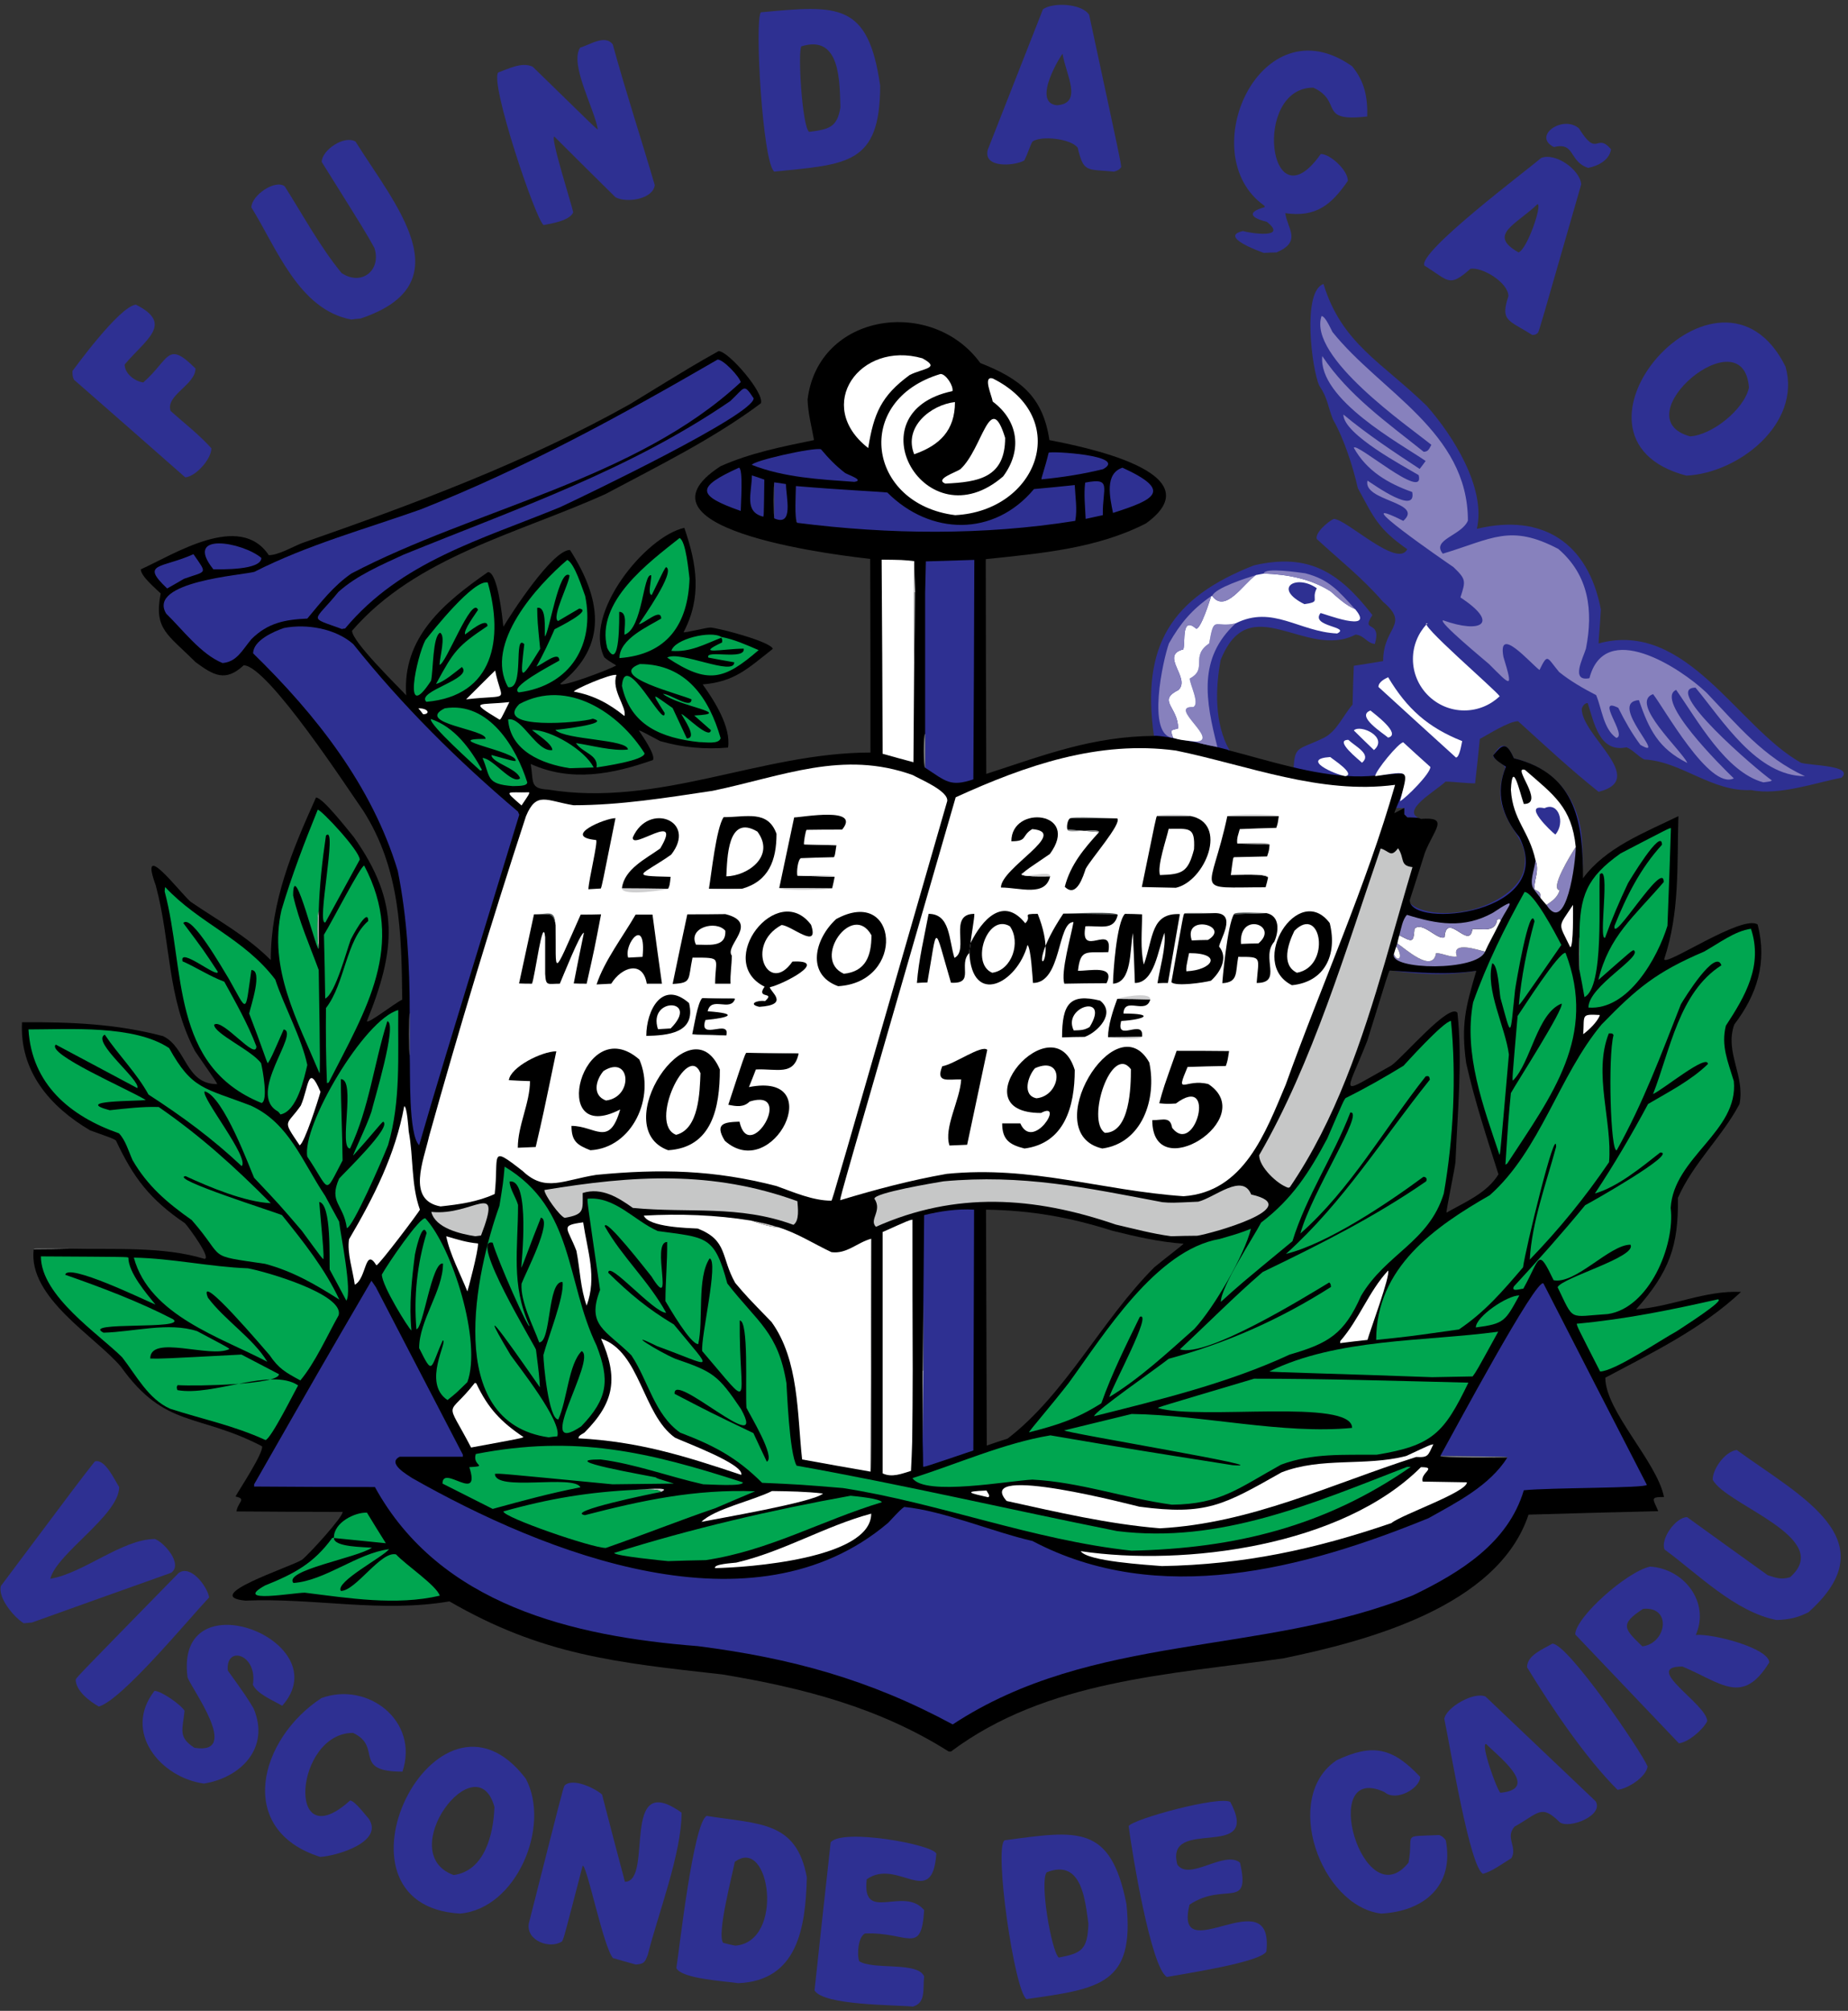 <?xml version="1.0" encoding="UTF-8"?>
<svg xmlns="http://www.w3.org/2000/svg" xmlns:xlink="http://www.w3.org/1999/xlink" width="364pt" height="396pt" viewBox="0 0 364 396" version="1.1">
<rect x="0" y="0" width="364" height="396" fill="#333333" stroke="none"/>
<g id="surface1">
<path style=" stroke:none;fill-rule:evenodd;fill:rgb(17.999%,18.799%,57.3%);fill-opacity:1;" d="M 254.77 152.07 C 254.969 146.637 255.504 147.879 260.738 145.312 C 263.297 144.059 264.508 140.953 266.418 138.754 C 266.465 136.207 266.562 133.66 266.66 131.117 C 268.57 130.82 270.48 130.527 272.438 130.188 C 272.438 123.285 277.824 123.137 272.391 118.488 C 268.277 113.738 263.922 110.359 259.367 106.152 C 258.977 104.926 261.57 102.727 262.695 102.188 C 265.195 102.188 275.277 112.023 277.188 108.156 C 271.359 104.094 270.578 101.844 267.445 96.117 C 266.516 91.953 264.703 86.324 262.551 82.605 C 261.523 80.012 261.523 78.395 259.859 75.949 C 258.391 72.766 256.434 57.348 260.691 55.93 C 264.266 67.676 272.289 71.395 281.055 79.961 C 286.145 85.738 292.754 96.066 290.895 104.145 C 303.914 101.012 312.824 106.984 315.32 120.004 C 315.074 124.559 314.879 125.535 314.879 126.711 C 332.156 122.012 342.191 143.156 354.727 150.207 C 356.488 150.793 365.199 150.695 362.754 153.145 C 357.516 154.172 350.367 156.719 344.934 155.59 C 337.152 155.984 331.129 149.914 323.887 149.57 C 322.66 148.984 321.535 147.562 320.359 147.172 C 315.023 148.297 313.996 142.324 312.727 138.461 C 312.09 138.461 311.746 139.047 311.551 139.586 C 311.551 144.922 324.719 153.484 314.879 155.934 C 309.395 151.578 304.207 146.73 299.02 142.031 C 297.109 142.031 292.801 144.871 291.48 145.508 C 291.188 148.395 290.895 151.332 290.551 154.27 C 288.934 154.27 286.195 153.926 284.727 153.926 C 282.816 155.785 275.57 159.754 279.828 161.27 C 279.691 160.984 277.828 160.984 277.211 160.984 L 276.59 160.367 L 276.59 159.125 L 271.629 159.125 C 271.629 156.645 257.742 151.523 254.77 152.07 "/>
<path style=" stroke:none;fill-rule:evenodd;fill:rgb(17.999%,18.799%,57.3%);fill-opacity:1;" d="M 277.512 177.621 C 279.016 179.477 283.926 180.598 289.781 179.18 C 294.789 177.969 299.391 174.824 300.168 171.281 C 301.262 166.293 298.145 164.324 296.441 160.34 C 295.355 157.793 295.094 155.113 296.445 151.277 C 296.68 150.613 293.738 149.363 294.125 148.738 C 295.57 146.406 296.668 145.898 298.188 149.324 C 307.453 151.633 311.379 158.57 311.648 166.199 C 311.738 168.746 311.992 171.367 311.332 173.918 C 310.559 176.906 308.742 179.805 307.125 182.371 L 304.715 178.492 L 300.129 173.676 L 290.527 191.219 C 285.008 192.207 279.156 191.883 273.645 191.055 L 277.512 177.621 "/>
<path style=" stroke:none;fill-rule:evenodd;fill:rgb(17.999%,18.799%,57.3%);fill-opacity:1;" d="M 227.402 144.922 C 224.859 127.102 230.828 117.801 247.031 111.438 C 257.754 108.988 263.629 112.711 270.188 121.129 C 267.836 124.852 272.047 121.961 270.727 126.711 C 269.16 126.418 268.766 125.047 267.004 124.852 C 257.266 129.988 246.102 115.5 240.328 129.941 C 239.25 135.621 239.102 142.473 242.039 147.758 C 241.504 147.035 241.109 147.82 241.109 148.215 C 237.961 148.215 233.23 149.793 230.473 147.82 C 230.473 147.035 227.32 144.277 227.402 144.922 "/>
<path style="fill:none;stroke-width:2.16;stroke-linecap:butt;stroke-linejoin:miter;stroke:rgb(17.999%,18.799%,57.3%);stroke-opacity:1;stroke-miterlimit:22.926;" d="M 2274.023 2510.781 C 2248.594 2688.984 2308.281 2781.992 2470.312 2845.625 C 2577.539 2870.117 2636.289 2832.891 2701.875 2748.711 C 2678.359 2711.484 2720.469 2740.391 2707.266 2692.891 C 2691.602 2695.82 2687.656 2709.531 2670.039 2711.484 C 2572.656 2660.117 2461.016 2805 2403.281 2660.586 C 2392.5 2603.789 2391.016 2535.273 2420.391 2482.422 C 2415.039 2489.648 2411.094 2481.797 2411.094 2477.852 C 2379.609 2477.852 2332.305 2462.07 2304.727 2481.797 C 2304.727 2489.648 2273.203 2517.227 2274.023 2510.781 Z M 2274.023 2510.781 " transform="matrix(0.1,0,0,-0.1,0,396)"/>
<path style=" stroke:none;fill-rule:evenodd;fill:rgb(0%,0%,0%);fill-opacity:1;" d="M 242.039 147.758 C 249.988 149.824 258.402 152.613 266.699 152.887 C 270.656 153.016 273.902 152.266 276.238 152.371 C 278.367 152.469 274.652 159.488 274.652 160.145 L 276.59 159.125 L 276.59 160.367 L 277.211 160.984 C 277.828 160.984 279.691 160.984 279.828 161.27 C 285.559 160.828 282.523 163.227 280.66 167.926 C 279.684 171.012 278.703 174.145 277.676 177.277 C 277.676 182.953 306.898 180.117 299.262 164.844 C 295.934 160.828 294.465 156.18 296.621 150.988 C 296.031 150.598 294.125 149.473 294.125 148.738 C 295.887 146.633 296.668 145.898 298.188 149.324 C 310.766 152.461 311.797 162.492 311.797 172.969 C 316.297 166.852 323.984 163.961 330.594 160.73 C 330.297 170.57 330.887 179.578 327.801 188.879 C 327.801 190.543 343.223 179.969 346.207 182.074 C 348.117 189.516 346.109 195.828 341.605 201.754 C 339.648 207.188 343.762 211.785 342.633 217.414 C 339.156 223.977 333.48 229.066 330.492 235.922 C 330.641 245.414 328.781 250.508 322.27 257.848 C 329.27 257.359 335.828 254.078 342.926 254.422 C 335.191 261.668 325.5 266.367 316.199 271.312 C 316.199 277.918 326.383 287.855 327.754 294.809 C 324.914 294.809 325.598 295.148 326.629 297.598 C 318.109 297.793 309.594 298.039 301.074 298.281 C 295.055 316.445 269.109 323.199 252.809 326.578 C 230.34 329.809 206.16 330.836 187.312 344.934 C 187.164 344.934 187.02 344.934 186.871 344.934 C 173.164 336.27 158.188 332.402 142.328 329.758 C 121.328 327.41 106.789 325.941 88.531 315.367 C 74.922 317.668 62 314.633 48.344 315.219 C 39.336 314.34 57.055 308.66 59.453 307.191 C 60.871 306.113 67.727 298.527 67.48 297.746 C 60.531 297.746 53.578 297.695 46.578 297.648 C 46.875 295.738 48.637 295.199 46.383 294.711 C 47.168 293.289 51.914 286.145 51.621 284.82 C 38.895 278.215 32.531 281.348 23.816 269.156 C 18.777 263.184 5.461 255.551 6.637 246.004 C 9.035 246.004 11.434 245.953 13.832 245.906 C 22.25 246.102 32.141 245.414 40.266 247.91 C 41.684 247.91 37.473 242.086 36.445 240.91 C 29.543 236.215 26.312 232.004 22.84 224.613 C 22.398 224.27 22.398 224.27 17.746 222.605 C 9.867 217.953 3.844 211.004 4.336 201.312 C 13.93 201.262 22.887 201.605 32.141 204.055 C 36.789 206.352 36.496 213.5 42.762 213.5 C 42.711 213.207 42.711 213.207 38.406 206.988 C 32.824 196.414 33.707 185.598 30.672 174.34 C 27.242 164.941 35.223 175.516 37.523 177.57 C 43.105 181.391 48.488 184.227 53.336 189.074 C 53.336 177.52 57.496 167.586 62.242 157.059 C 63.566 157.059 68.461 163.375 69.684 164.844 C 78.887 177.816 77.906 187.164 72.277 201.066 C 72.277 201.852 77.613 197.641 79.23 196.855 C 79.082 183.641 78.84 171.109 71.543 159.652 C 69.047 156.129 52.746 131.02 48 131.02 C 44.379 134.395 42.027 132.977 38.504 130.383 C 32.973 124.852 30.277 123.922 31.648 116.871 C 30.77 115.988 27.734 113.492 27.734 112.121 C 34.195 109.234 47.215 100.719 52.945 109.332 C 54.805 109.332 57.594 107.719 59.406 106.984 C 81.531 99.25 103.605 91.074 124.117 79.57 C 136.746 71.836 136.746 71.836 141.543 69.145 C 143.504 69.145 150.648 77.465 149.867 79.426 C 140.516 86.426 129.551 91.809 119.27 97.289 C 102.188 105.023 81.922 109.629 69.344 124.215 C 69.344 126.367 78.301 135.082 80.012 136.941 C 79.18 125.535 87.453 118.684 96.117 112.66 C 98.074 112.66 98.957 121.766 99.152 123.43 C 100.77 120.738 108.797 108.305 112.27 108.305 C 118.293 117.703 120.008 127.055 110.363 134.641 C 110.363 135.52 120.008 131.852 121.375 131.066 C 121.082 130.773 120.25 130.48 119.027 129.453 C 114.77 120.887 127.105 105.66 134.789 103.949 C 137.285 111.191 138.266 117.605 134.641 124.508 C 134.984 124.652 139.098 123.578 139.977 123.578 C 142.426 123.871 151.922 126.465 152.215 127.785 C 147.172 131.754 144.676 134.25 138.41 134.785 C 140.613 137.871 144.039 143.156 143.402 147.223 C 138.805 147.613 134.496 147.223 130.039 145.949 C 126.367 143.988 126.367 143.988 125.832 143.844 C 126.32 144.625 129.16 148.59 128.621 149.668 C 120.691 152.461 112.566 154.074 104.539 150.453 C 105.125 153.977 104.293 155.297 107.914 155.492 C 129.797 159.066 149.914 148.199 171.453 148.199 C 171.453 135.52 171.453 122.797 171.402 110.066 C 168.027 109.676 121.965 104.73 141.938 91.809 C 147.906 89.164 153.977 87.988 160.34 86.668 C 159.852 83.926 159.164 81.48 159.066 78.688 C 161.172 61.559 183.594 58.426 193.09 71.492 C 200.922 74.578 205.426 78.055 206.699 86.668 C 212.621 87.844 239.641 92.984 225.738 103.066 C 216.047 108.059 204.887 108.988 194.164 110.117 C 194.164 124.215 194.215 138.312 194.266 152.41 C 205.867 148.641 215.117 145.02 227.402 144.922 C 228.785 144.66 241.301 147.34 242.039 147.758 Z M 309.297 186.527 C 306.898 181.535 306.801 182.855 309.836 178.207 C 309.836 179.188 309.934 186.527 309.297 186.527 Z M 311.844 203.66 C 312.137 199.844 311.305 199.695 315.125 199.891 C 314.73 201.164 312.871 202.926 311.844 203.66 Z M 194.363 284.676 C 194.312 269.207 194.266 253.738 194.215 238.219 C 203.125 238.367 210.613 239.688 219.133 242.383 C 223.879 243.555 228.285 244.586 233.133 244.926 C 232.691 245.414 230.145 247.277 227.355 249.578 C 216.93 260.004 209.977 274.445 198.473 283.305 C 197.105 283.742 195.734 284.188 194.363 284.676 Z M 284.922 238.809 C 284.773 238.66 286.586 230.047 286.684 228.82 C 287.074 219.18 288.102 209.094 287.074 199.449 C 285.508 197.395 276.453 208.117 274.055 209.828 C 263.383 215.754 264.949 216.047 269.305 204.984 C 273.367 191.863 273.367 191.863 273.711 191.129 C 279.488 191.52 285.02 192.059 290.797 191.18 C 288.641 198.422 287.762 201.801 288.789 209.34 C 290.453 216.781 292.852 224.023 295.152 231.27 C 292.852 234.988 288.594 236.703 284.922 238.809 "/>
<path style=" stroke:none;fill-rule:evenodd;fill:rgb(17.999%,18.799%,57.3%);fill-opacity:1;" d="M 179.824 395.156 C 176.301 394.812 162.199 394.961 160.438 391.977 C 161.469 382.281 162.543 372.539 163.621 362.801 C 165.969 360.012 183.789 363.238 184.426 365.051 C 183.641 376.211 176.789 365.785 170.719 370.094 C 169.691 378.855 178.012 371.316 182.027 376.164 C 181.488 385.219 178.844 380.422 170.375 380.766 C 169.004 381.449 168.762 384.973 169.25 386.246 C 172.188 388.008 180.805 386.246 182.027 389.234 C 181.734 391.73 182.418 394.422 179.824 395.156 "/>
<path style=" stroke:none;fill-rule:evenodd;fill:rgb(17.999%,18.799%,57.3%);fill-opacity:1;" d="M 229.852 389.332 C 226.672 387.52 222.898 364.367 222.312 359.617 C 223.242 358.199 240.18 353.598 242.336 354.871 C 248.648 366.766 229.312 357.512 231.906 367.207 C 234.258 370.535 241.16 364.316 244.242 366.812 C 246.398 376.309 241.207 370.484 234.305 375.086 C 231.027 388.305 251.047 369.703 249.434 384.34 C 248.012 386.492 233.523 388.645 229.852 389.332 "/>
<path style=" stroke:none;fill-rule:evenodd;fill:rgb(17.999%,18.799%,57.3%);fill-opacity:1;" d="M 125.242 386.883 C 123.773 386.492 122.258 386.051 120.738 385.609 C 118.832 383.406 115.648 367.402 114.77 367.402 C 111.098 381.547 111.098 381.547 110.703 382.332 C 108.355 383.898 103.656 382.234 104.145 378.855 C 110.852 352.422 110.852 352.422 111.195 351.641 C 112.809 350.023 117.215 352.176 118.586 353.402 C 120.055 359.129 121.57 364.855 123.09 370.582 C 128.816 370.582 122.012 348.211 134.25 356.973 C 134.25 365.051 129.602 376.945 127.594 384.973 C 127.008 386.492 126.859 386.738 125.242 386.883 "/>
<path style=" stroke:none;fill-rule:evenodd;fill:rgb(17.999%,18.799%,57.3%);fill-opacity:1;" d="M 272.047 376.848 C 260.102 375.379 252.418 353.891 263.285 346.645 C 270.43 343.27 274.348 344.199 279.73 349.926 C 279.73 352.176 274.984 354.918 272.684 352.91 C 259.516 346.844 268.57 377.879 277.434 366.812 C 278.559 360.891 275.766 361.723 283.5 361.379 C 284.137 361.625 284.383 361.918 284.773 362.41 C 286.488 371.367 280.516 376.406 272.047 376.848 "/>
<path style=" stroke:none;fill-rule:evenodd;fill:rgb(17.999%,18.799%,57.3%);fill-opacity:1;" d="M 63.074 365.688 C 46.238 360.352 51.082 342.387 63.32 334.406 C 72.375 331.082 82.605 338.863 79.277 348.898 C 69.242 348.898 75.461 344.051 69.539 341.262 C 58.035 341.262 56.223 366.129 68.949 354.578 C 69.879 354.578 72.18 357.711 72.621 358.148 C 75.707 362.75 66.305 365.492 63.074 365.688 "/>
<path style=" stroke:none;fill-rule:evenodd;fill:rgb(17.999%,18.799%,57.3%);fill-opacity:1;" d="M 318.598 352.473 C 312.285 346.156 305.676 336.367 300.781 328.34 C 300.781 325.941 303.965 324.766 305.773 323.688 C 308.809 323.688 323.199 344.738 324.523 347.871 C 324.23 349.977 320.605 352.277 318.598 352.473 "/>
<path style=" stroke:none;fill-rule:evenodd;fill:rgb(17.999%,18.799%,57.3%);fill-opacity:1;" d="M 40.168 351.246 C 31.648 350.074 24.109 341.113 30.426 332.988 C 31.746 332.988 35.613 335.68 36.348 336.906 C 36.008 340.578 34.977 342.094 38.309 344.199 C 47.656 345.715 37.523 332.305 36.938 330.297 C 34.344 310.422 66.895 323.199 55.586 335.926 C 53.871 334.898 50.645 333.625 49.809 331.766 C 50.789 325.793 44.426 323.883 44.867 328.977 C 48.539 334.113 48.539 334.113 49.957 336.465 C 53.238 344.199 47.461 350.074 40.168 351.246 "/>
<path style=" stroke:none;fill-rule:evenodd;fill:rgb(17.999%,18.799%,57.3%);fill-opacity:1;" d="M 73.844 292.848 C 65.914 292.848 57.984 292.801 50.055 292.75 C 50.055 292.605 50.055 292.457 50.055 292.312 C 63.371 269.012 63.371 269.012 73.16 252.219 C 73.453 252.613 73.746 253.051 74.039 253.492 C 79.719 264.457 85.445 275.473 91.172 286.484 C 91.172 286.586 91.172 286.73 91.172 286.879 C 87.062 286.879 82.902 286.879 78.738 286.879 C 76.145 288.148 80.258 290.449 81.188 291.086 C 107.23 305.871 148.398 322.414 174.93 299.898 C 177.375 297.305 177.375 297.305 178.109 296.766 C 185.746 297.5 195.637 301.711 203.367 303.473 C 228.234 316.59 256.824 309.004 281.395 298.969 C 286.977 295.836 293.391 292.605 296.914 287.023 C 296.914 286.879 296.914 286.879 283.695 286.73 C 286.289 282.078 302.691 251.438 304.012 252.758 C 310.766 265.977 317.57 279.191 324.375 292.41 C 324.375 293.094 305.09 292.945 300.145 293.484 C 297.062 303.863 287.613 309.688 278.363 314.145 C 248.453 326.184 215.266 321.438 187.656 339.598 C 171.258 330.738 155.789 326.527 137.434 324.176 C 112.906 322.27 86.621 316.102 73.844 292.848 "/>
<path style=" stroke:none;fill-rule:evenodd;fill:rgb(17.999%,18.799%,57.3%);fill-opacity:1;" d="M 19.461 336.074 C 17.648 335.043 14.91 332.988 14.91 330.738 C 15.398 330.004 15.398 330.004 35.176 309.785 C 37.574 308.023 40.852 312.477 41.195 314.582 C 37.082 318.941 24.012 334.801 19.461 336.074 "/>
<path style=" stroke:none;fill-rule:evenodd;fill:rgb(17.999%,18.799%,57.3%);fill-opacity:1;" d="M 4.676 319.676 C 2.77 318.5 -0.461 314.68 0.176 312.332 C 15.742 291.527 15.742 291.527 18.676 287.809 C 20.684 287.172 22.594 291.527 23.473 292.848 C 23.473 298.383 11.141 305.918 9.914 310.91 C 16.426 309.836 24.109 303.082 30.523 303.082 C 32.336 303.766 36.105 308.023 33.707 309.738 C 24.602 312.969 15.449 316.246 6.293 319.527 C 5.754 319.578 5.215 319.625 4.676 319.676 "/>
<path style=" stroke:none;fill-rule:evenodd;fill:rgb(17.999%,18.799%,57.3%);fill-opacity:1;" d="M 349.93 319.039 C 341.703 317.422 334.359 309.883 327.852 305.137 C 327.02 303.031 330.102 298.773 332.305 298.773 C 337.594 302.59 342.879 306.41 348.215 310.227 C 349.93 310.766 350.809 311.109 352.57 310.617 C 361.48 302.836 339.844 296.375 337.348 291.383 C 337.348 289.227 339.844 285.801 342.094 285.555 C 354.578 294.66 372.152 303.277 356.191 317.52 C 353.992 318.598 352.473 318.941 349.93 319.039 "/>
<path style=" stroke:none;fill-rule:evenodd;fill:rgb(100%,100%,100%);fill-opacity:1;" d="M 140.859 308.809 C 140.469 308.023 144.285 307.828 145.02 307.73 C 154.27 305.578 162.496 300.535 171.602 298.086 C 171.602 306.996 147.074 308.711 140.859 308.809 "/>
<path style=" stroke:none;fill-rule:evenodd;fill:rgb(100%,100%,100%);fill-opacity:1;" d="M 228.871 308.414 C 225.934 308.172 214.188 307.484 212.863 305.477 C 233.328 308.516 264.312 304.5 279.879 288.934 C 283.207 288.934 279.684 290.059 280.223 291.773 C 283.109 291.82 285.996 291.871 288.934 291.918 C 288.934 293.879 276.062 298.281 274.055 299.949 C 258.879 305.137 244.977 308.121 228.871 308.414 "/>
<path style=" stroke:none;fill-rule:evenodd;fill:rgb(0%,65.099%,31.4%);fill-opacity:1;" d="M 131.605 307.438 C 131.02 307.387 120.984 306.41 120.984 305.82 C 136.012 301.074 152.02 297.352 167.535 294.562 C 168.516 294.66 173.363 295.102 173.703 295.836 C 161.762 299.457 151.48 305.383 139 307.242 C 136.551 307.289 134.105 307.34 131.605 307.438 "/>
<path style=" stroke:none;fill-rule:evenodd;fill:rgb(0%,65.099%,31.4%);fill-opacity:1;" d="M 222.898 305.383 C 203.418 303.277 185.16 296.031 166.02 293.047 C 157.699 292.359 157.699 292.359 150.109 292.016 C 145.07 286.977 140.516 284.625 133.957 282.129 C 128.867 278.508 127.691 271.898 124.363 266.906 C 119.371 261.91 115.453 261.129 118.195 254.031 C 115.648 236.555 115.648 236.555 115.746 236.066 C 121.133 235.578 124.902 240.375 129.551 242.43 C 139.098 243.754 140.711 243.215 143.258 252.758 C 149.277 260.492 153.242 262.305 154.906 272.387 C 155.004 273.414 155.445 286.191 156.914 288.641 C 178.062 292.41 198.965 297.305 220.012 301.516 C 240.277 304.059 258.535 296.082 277.137 288.883 C 277.383 288.883 277.629 288.883 277.871 288.883 C 261.031 300.582 243.266 304.941 222.898 305.383 "/>
<path style=" stroke:none;fill-rule:evenodd;fill:rgb(100%,100%,100%);fill-opacity:1;" d="M 228.48 300.977 C 218.301 300.145 208.266 297.793 198.277 295.59 C 191.523 288.004 224.074 296.668 224.418 296.715 C 237.633 298.477 241.062 296.375 252.418 289.961 C 260.348 286.879 268.863 288.836 276.992 286.73 C 281.691 284.527 281.691 284.527 282.328 284.43 C 281.25 286.633 281.395 287.074 278.949 286.926 C 262.062 292.312 246.496 299.996 228.48 300.977 "/>
<path style=" stroke:none;fill-rule:evenodd;fill:rgb(100%,100%,100%);fill-opacity:1;" d="M 138.164 299.703 C 140.711 297.156 148.25 295.543 152.066 293.633 C 155.398 293.684 158.773 293.73 162.105 294.121 C 160.391 295.836 141.008 299.113 138.164 299.703 "/>
<path style=" stroke:none;fill-rule:evenodd;fill:rgb(100%,100%,100%);fill-opacity:1;" d="M 194.605 294.855 C 191.277 294.074 189.32 293.73 194.312 293.535 C 194.508 293.977 195.195 294.66 194.605 294.855 "/>
<path style=" stroke:none;fill-rule:evenodd;fill:rgb(81.2%,81.2%,81.599%);fill-opacity:1;" d="M 130.141 293.828 C 130.141 293.094 125.977 293.387 125.242 293.387 C 125.977 293.387 132.93 292.652 130.141 293.828 "/>
<path style=" stroke:none;fill-rule:evenodd;fill:rgb(100%,100%,100%);fill-opacity:1;" d="M 179.773 269.844 C 179.773 274.492 179.727 279.145 179.676 283.793 C 179.629 285.754 179.531 287.711 179.434 289.668 C 177.672 290.207 175.664 291.039 173.852 290.156 C 173.852 274.348 173.852 258.484 173.852 242.625 C 178.992 240.324 178.992 240.324 179.727 240.18 C 179.727 250.066 179.727 259.953 179.773 269.844 "/>
<path style=" stroke:none;fill-rule:evenodd;fill:rgb(100%,100%,100%);fill-opacity:1;" d="M 146 290.449 C 134.738 286.68 125.781 283.891 113.938 283.254 C 113.938 282.668 114.719 282.422 115.109 282.129 C 121.133 276.109 121.77 271.262 118.391 263.625 C 126.125 266.172 126.516 278.508 132.93 283.109 C 134.348 283.844 146.684 288.348 146 290.449 "/>
<path style=" stroke:none;fill-rule:evenodd;fill:rgb(81.2%,81.2%,81.599%);fill-opacity:1;" d="M 171.453 289.812 C 171.504 274.543 171.551 259.27 171.602 243.945 C 171.602 289.812 171.602 289.812 171.453 289.812 "/>
<path style=" stroke:none;fill-rule:evenodd;fill:rgb(100%,100%,100%);fill-opacity:1;" d="M 147.957 240.375 C 149.672 240.961 151.48 241.598 153.34 241.695 C 157.109 242.871 160.242 244.926 163.77 246.59 C 166.805 246.98 168.762 244.73 171.602 243.945 C 171.551 259.27 171.504 274.543 171.453 289.812 C 166.996 289.031 162.496 288.246 157.992 287.414 C 157.012 278.508 157.402 267.883 151.973 260.348 C 147.074 255.305 147.074 255.305 144.824 252.66 C 141.938 247.57 143.402 244.289 137.434 241.941 C 135.621 241.844 127.789 241.695 126.809 239.395 C 133.859 239.004 140.957 239.246 147.957 240.375 "/>
<path style=" stroke:none;fill-rule:evenodd;fill:rgb(17.999%,18.799%,57.3%);fill-opacity:1;" d="M 181.734 283.844 C 181.781 279.191 181.828 274.543 181.879 269.844 C 181.879 265.242 181.879 260.59 181.879 255.941 C 181.93 250.41 181.977 244.879 182.027 239.297 C 185.207 238.516 188.535 238.023 191.867 238.219 C 191.816 254.031 191.77 269.844 191.719 285.652 C 182.172 288.883 182.172 288.883 181.828 288.836 C 181.828 287.172 181.781 285.508 181.734 283.844 "/>
<path style=" stroke:none;fill-rule:evenodd;fill:rgb(0%,0%,0%);fill-opacity:1;" d="M 151.039 287.855 C 150.16 285.996 149.277 284.137 148.398 282.227 C 139.832 278.113 139.832 278.113 132.879 274.492 C 132.438 269.793 151.578 287.711 145.949 277.48 C 141.398 270.723 140.418 270.137 133.027 267.59 C 129.746 266.219 122.504 261.668 129.402 265.094 C 140.711 269.207 140.809 270.676 132.734 260.836 C 127.594 257.754 124.117 254.863 119.809 250.652 C 119.809 248.109 128.77 258.535 131.215 258.535 C 127.738 252.219 122.504 247.52 119.125 241.5 C 119.125 239.59 127.301 250.113 128.328 251.387 C 133.074 259.023 128.133 244.586 131.41 244.586 C 131.461 248.5 131.07 252.367 131.07 256.234 C 131.805 257.457 135.965 264.703 137.531 264.703 C 138.605 259.906 137.234 251.633 139.781 247.812 C 141.594 248.449 138.02 263.234 138.312 266.074 C 148.84 278.312 145.559 276.551 145.703 260.051 C 147.516 260.051 146.781 273.66 147.027 277.234 C 147.762 278.754 152.805 286.977 151.039 287.855 "/>
<path style=" stroke:none;fill-rule:evenodd;fill:rgb(57.3%,57.999%,58.4%);fill-opacity:1;" d="M 283.695 286.73 C 296.914 286.879 296.914 286.879 296.914 287.023 C 295.691 287.023 283.695 287.121 283.695 286.73 "/>
<path style=" stroke:none;fill-rule:evenodd;fill:rgb(100%,100%,100%);fill-opacity:1;" d="M 92.789 285.066 C 87.602 275.078 88.039 279.387 93.523 272.34 C 93.621 272.34 93.719 272.387 93.816 272.438 C 96.117 277.332 98.664 280.023 103.117 283.012 C 102.629 283.254 102.629 283.254 92.789 285.066 "/>
<path style=" stroke:none;fill-rule:evenodd;fill:rgb(81.2%,81.2%,81.599%);fill-opacity:1;" d="M 181.734 283.844 C 181.734 279.191 181.734 274.543 181.734 269.844 C 181.781 269.844 181.828 269.844 181.879 269.844 C 181.828 274.543 181.781 279.191 181.734 283.844 "/>
<path style=" stroke:none;fill-rule:evenodd;fill:rgb(0%,65.099%,31.4%);fill-opacity:1;" d="M 108.062 283.059 C 87.16 280.074 93.77 250.262 98.371 237.484 C 99.102 232.98 99.102 232.98 99.398 229.754 C 113.203 238.023 111.391 252.316 117.508 264.996 C 120.105 271.754 119.809 275.375 114.473 280.906 C 104.734 287.414 117.656 267.59 114.57 266.074 C 111.977 268.668 111.734 275.668 109.973 279.535 C 108.062 279.535 107.035 268.473 107.035 266.855 C 107.867 263.578 111.195 255.352 110.805 252.465 C 107.816 252.219 108.602 264.359 106.203 264.359 C 105.027 261.129 102.48 256.332 102.727 252.809 C 103.41 250.898 108.941 240.375 106.547 239.785 C 104.488 244.879 103.02 249.137 102.676 249.676 C 102.676 248.988 104.539 232.004 100.379 232.688 C 100.379 234.059 101.648 235.871 102.039 237.289 C 102.039 246.051 100.621 252.953 104.293 261.078 C 104.293 262.352 97.93 248.012 97.047 244.73 C 92.301 243.555 105.223 264.801 105.566 265.781 C 106.203 270.82 106.203 270.82 106.348 273.219 C 104.047 269.941 91.711 252.023 100.57 266.855 C 101.992 268.91 110.754 279.879 109.773 282.863 C 109.238 282.91 108.648 282.961 108.062 283.059 "/>
<path style=" stroke:none;fill-rule:evenodd;fill:rgb(0%,65.099%,31.4%);fill-opacity:1;" d="M 88.141 275.715 C 83.098 272.34 88.336 263.969 87.207 263.969 C 84.711 269.5 85.348 271.113 82.559 265.484 C 82.559 260.004 87.258 254.227 87.258 248.844 C 85.055 248.305 83.344 261.766 82.02 261.766 C 81.48 255.254 82.168 248.941 84.027 242.82 C 83.145 240.129 81.727 246.98 81.727 247.078 C 81.09 252.023 80.551 257.02 81.039 262.012 C 80.602 261.812 75.215 253.246 75.215 250.996 C 76.344 248.941 82.707 239.59 83.781 239.934 C 89.117 245.711 94.941 264.262 92.055 272.191 C 89.805 274.395 89.805 274.395 88.141 275.715 "/>
<path style=" stroke:none;fill-rule:evenodd;fill:rgb(0%,65.099%,31.4%);fill-opacity:1;" d="M 315.172 270.086 C 310.668 261.277 310.668 261.277 310.57 260.688 C 320.066 259.809 329.023 257.996 338.324 255.891 C 340.137 255.891 330.984 261.668 330.199 262.207 C 327.359 263.723 317.965 270.086 315.172 270.086 "/>
<path style=" stroke:none;fill-rule:evenodd;fill:rgb(57.3%,57.999%,58.4%);fill-opacity:1;" d="M 181.734 269.844 C 181.781 265.242 181.828 260.59 181.879 255.941 C 181.879 260.59 181.879 265.242 181.879 269.844 C 181.828 269.844 181.781 269.844 181.734 269.844 "/>
<path style=" stroke:none;fill-rule:evenodd;fill:rgb(100%,100%,100%);fill-opacity:1;" d="M 263.969 264.508 C 263.969 264.359 263.969 264.215 264.02 264.066 C 267.738 259.809 269.598 254.324 273.418 250.215 C 273.906 251.191 269.797 262.207 269.355 263.871 C 267.594 264.066 265.781 264.262 263.969 264.508 "/>
<path style=" stroke:none;fill-rule:evenodd;fill:rgb(100%,100%,100%);fill-opacity:1;" d="M 115.551 257.113 C 114.328 253.738 114.23 249.871 113.543 246.348 C 111.781 241.695 110.168 241.352 114.867 240.719 C 115.746 246.543 117.605 251.535 115.551 257.113 "/>
<path style=" stroke:none;fill-rule:evenodd;fill:rgb(0%,65.099%,31.4%);fill-opacity:1;" d="M 68.215 256.137 C 67.141 254.129 66.062 252.074 64.938 250.016 C 64.84 248.207 65.328 237.094 62.879 236.703 C 63.762 246.688 63.762 246.688 63.711 247.961 C 63.469 247.863 63.469 247.863 59.453 242.383 C 55.047 237.242 55.047 237.242 50.055 231.953 C 49.32 230.34 44.035 215.852 40.312 214.922 C 39.531 216.047 49.223 228.039 47.605 229.652 C 41.832 224.219 35.906 219.863 29.25 215.555 C 26.949 211.348 23.328 207.773 20.637 203.758 C 17.895 205.129 27.781 212.766 27.047 214.285 C 21.715 211.445 16.379 208.605 10.992 205.719 C 8.984 207.527 25.336 214.527 28.711 216.633 C 26.949 216.879 14.223 216.684 21.613 218.641 C 24.844 218.297 28.027 217.906 31.258 218.004 C 39.48 223.684 46.238 229.801 53.336 236.949 C 48.195 236.703 41.195 233.766 36.543 231.613 C 33.215 232.102 54.41 238.758 55.539 239.297 C 59.797 244.586 63.957 249.82 66.844 255.941 C 62.047 252.906 57.691 250.359 52.211 248.891 C 40.266 247.129 44.672 248.156 37.77 240.277 C 32.922 236.852 29.105 233.617 26.117 228.48 C 25.383 226.863 24.699 224.465 23.426 223.191 C 13.781 219.816 6.242 213.5 5.609 202.73 C 13.684 202.73 26.41 201.801 33.312 206.402 C 37.867 214.625 40.168 214.188 49.469 217.758 C 56.957 221.234 59.453 228.625 64.055 235.527 C 64.938 237.191 65.867 238.855 66.797 240.57 C 67.039 242.969 69.441 254.473 68.215 256.137 "/>
<path style=" stroke:none;fill-rule:evenodd;fill:rgb(100%,100%,100%);fill-opacity:1;" d="M 92.055 254.324 C 90.734 250.996 88.578 246.934 87.895 243.457 C 90.098 244.094 91.906 244.684 94.16 244.879 C 94.258 246.246 92.105 254.324 92.055 254.324 "/>
<path style=" stroke:none;fill-rule:evenodd;fill:rgb(100%,100%,100%);fill-opacity:1;" d="M 69.879 253.004 C 69.539 250.359 68.312 246.688 68.754 244.047 C 73.648 235.723 77.859 227.402 79.621 217.855 C 80.16 217.855 80.453 222.164 80.504 222.801 C 81.48 228.039 80.941 233.277 82.707 238.219 C 82.707 238.465 74.629 249.184 74.141 249.184 C 71.84 245.465 72.23 251.828 69.879 253.004 "/>
<path style=" stroke:none;fill-rule:evenodd;fill:rgb(56.099%,56.898%,57.3%);fill-opacity:1;" d="M 6.637 246.004 C 6.637 245.855 6.637 245.855 13.832 245.906 C 11.434 245.953 9.035 246.004 6.637 246.004 "/>
<path style=" stroke:none;fill-rule:evenodd;fill:rgb(77.599%,78%,78%);fill-opacity:1;" d="M 93.621 243.457 C 90.781 243.02 85.738 241.891 84.957 238.66 C 93.23 239.543 99.102 231.906 94.746 243.312 C 94.406 243.359 94.012 243.41 93.621 243.457 "/>
<path style=" stroke:none;fill-rule:evenodd;fill:rgb(77.599%,78%,78%);fill-opacity:1;" d="M 230.684 243.457 C 227.012 242.969 223.34 241.988 219.77 241.156 C 203.664 235.625 188.242 234.598 172.531 241.598 C 171.109 240.18 173.852 238.465 172.234 236.066 C 172.234 234.891 184.133 232.934 185.844 232.641 C 201.363 231.219 213.797 233.863 228.969 236.754 C 230.781 236.898 230.781 236.898 236.02 236.652 C 239.301 235.82 244.73 230.926 246.445 235.234 C 257.461 237.73 238.465 242.969 235.824 243.359 C 234.109 243.359 232.398 243.41 230.684 243.457 "/>
<path style=" stroke:none;fill-rule:evenodd;fill:rgb(0%,65.099%,31.4%);fill-opacity:1;" d="M 68.312 241.844 C 67.676 237.094 64.691 236.852 66.797 232.102 C 67.922 230.828 77.32 221.82 75.461 220.891 C 74.973 221.234 73.012 223.781 69.586 227.551 C 69.391 227.551 72.277 221.676 73.16 218.934 C 73.602 216.977 78.348 201.508 76.293 201.117 C 73.602 209.633 72.77 218.051 68.949 226.18 C 66.648 226.18 70.172 212.52 67.141 212.52 C 67.141 217.855 67.434 223.191 67.48 228.527 C 63.762 235.578 65.133 234.598 60.531 227.793 C 59.355 221.871 71.738 200.723 78.445 198.914 C 78.348 207.871 78.984 216.879 76.441 225.492 C 75.215 228.625 69.441 241.844 68.312 241.844 "/>
<path style=" stroke:none;fill-rule:evenodd;fill:rgb(78%,77.299%,77.299%);fill-opacity:1;" d="M 147.957 240.375 C 151.234 241.059 151.234 241.059 153.34 241.695 C 151.48 241.598 149.672 240.961 147.957 240.375 "/>
<path style=" stroke:none;fill-rule:evenodd;fill:rgb(77.599%,78%,78%);fill-opacity:1;" d="M 156.277 241.207 C 145.508 237.242 135.719 238.953 124.656 237.879 C 121.77 235.82 118.488 233.766 114.77 234.941 C 114.77 238.367 115.16 239.148 111.242 239.836 C 110.266 239.543 107.23 235.332 107.23 234.352 C 124.703 231.465 140.223 230.438 157.062 236.555 C 157.16 237.879 157.504 240.422 156.277 241.207 "/>
<path style=" stroke:none;fill-rule:evenodd;fill:rgb(100%,100%,100%);fill-opacity:1;" d="M 86.77 237.586 C 80.012 236.359 83.488 228.43 84.516 223.781 C 90.391 202.73 96.805 181.484 103.605 160.73 C 105.664 155.785 107.57 157.695 112.957 158.578 C 122.16 158.578 131.215 157.109 140.371 155.738 C 154.223 152.852 166.02 147.66 179.824 152.652 C 181.047 153.387 186.824 155.738 186.578 157.746 C 164.062 235.922 164.062 235.922 163.77 236.457 C 160.145 236.457 156.328 234.793 152.949 233.57 C 140.664 230.387 130.09 230.145 117.461 231.367 C 110.902 232.395 107.426 234.844 102.973 230.633 C 96.215 225.348 98.32 227.402 97.441 235.137 C 94.062 236.703 90.391 237.191 86.77 237.586 "/>
<path style=" stroke:none;fill-rule:evenodd;fill:rgb(100%,100%,100%);fill-opacity:1;" d="M 165.48 236.359 C 165.676 235.086 165.676 235.086 188.242 157.012 C 202.098 150.695 216.391 145.754 231.613 147.809 C 245.859 150.746 260.055 156.52 274.789 154.562 C 269.109 174.484 260.25 194.02 253.25 213.598 C 249.188 223.242 244.977 234.746 233.133 235.578 C 216.879 234.449 203.223 229.508 186.48 231.172 C 179.234 232.445 172.48 234.254 165.48 236.359 "/>
<path style=" stroke:none;fill-rule:evenodd;fill:rgb(77.599%,78%,78%);fill-opacity:1;" d="M 272.789 189.516 C 268.246 205.023 263.062 220.566 254.082 233.766 C 254.02 233.855 253.887 233.863 253.738 233.91 C 251.586 233.227 248.012 229.801 248.012 227.5 C 258.535 209.34 265.145 186.922 271.949 167.094 C 273.664 167.586 273.906 169.004 275.375 167.047 C 276.746 169.055 275.621 170.473 278.215 170.766 C 277.422 173.422 276.641 176.105 275.867 178.809 L 272.789 189.516 "/>
<path style=" stroke:none;fill-rule:evenodd;fill:rgb(77.599%,78%,78%);fill-opacity:1;" d="M 272.789 189.516 L 275.867 178.809 C 275.805 179.031 275.738 179.254 275.676 179.477 L 272.789 189.516 "/>
<path style=" stroke:none;fill-rule:evenodd;fill:rgb(0%,0%,0%);fill-opacity:1;" d="M 116.285 226.52 C 113.641 225.492 112.566 224.711 112.566 221.723 C 117.266 221.723 120.008 226.031 122.16 218.492 C 107.719 225.934 114.77 198.914 125.93 208.652 C 129.16 216.047 124.559 226.078 116.285 226.52 "/>
<path style=" stroke:none;fill-rule:evenodd;fill:rgb(0%,0%,0%);fill-opacity:1;" d="M 146.977 207.332 C 150.402 207.383 153.832 207.43 157.305 207.48 C 156.375 211.934 153.047 210.414 148.887 210.613 C 148.445 211.738 148.004 212.91 147.516 214.086 C 163.277 210.953 152.266 233.078 142.77 224.66 C 140.664 221.234 142.672 220.988 145.656 220.891 C 147.566 229.508 156.672 214.137 147.664 216.926 C 146.488 218.102 145.07 217.906 143.453 217.562 C 146.586 208.02 146.586 208.02 146.977 207.332 "/>
<path style=" stroke:none;fill-rule:evenodd;fill:rgb(0%,0%,0%);fill-opacity:1;" d="M 241.453 209.926 C 238.957 209.977 236.461 210.023 233.914 210.121 C 231.367 216.145 233.473 212.277 238.027 213.5 C 248.16 220.254 226.965 233.719 226.965 220.598 C 229.164 220.598 230.488 219.816 230.879 222.117 C 235.434 227.844 239.738 211.246 231.613 217.316 C 229.898 217.414 229.898 217.414 228.336 217.27 C 229.164 214.234 229.164 214.234 231.762 206.941 C 235.188 206.941 238.613 206.941 242.09 206.988 C 241.797 208.898 241.797 208.898 241.453 209.926 "/>
<path style=" stroke:none;fill-rule:evenodd;fill:rgb(0%,0%,0%);fill-opacity:1;" d="M 101.992 226.031 C 101.992 221.625 104.391 217.219 104.391 212.91 C 103.02 212.863 101.648 212.816 100.23 212.719 C 100.57 210.121 106.738 207.039 109.578 207.039 C 106.938 219.766 106.938 219.766 105.516 225.883 C 104.34 225.934 103.164 225.98 101.992 226.031 "/>
<path style=" stroke:none;fill-rule:evenodd;fill:rgb(17.999%,18.799%,57.3%);fill-opacity:1;" d="M 80.699 207.82 C 80.699 205.078 80.699 202.289 80.699 199.5 C 80.699 190.102 80.211 180.754 78.348 171.5 C 73.305 154.758 62.242 140.758 49.859 128.668 C 49.859 126.121 53.922 124.359 55.93 123.676 C 60.383 122.797 66.109 123.773 69.586 126.855 C 79.277 138.996 90.242 149.863 102.039 159.852 C 102.09 160.047 102.188 160.242 102.285 160.438 C 86.23 212.91 86.23 212.91 82.559 225.543 C 80.406 223.387 80.844 211.051 80.699 207.82 "/>
<path style=" stroke:none;fill-rule:evenodd;fill:rgb(0%,0%,0%);fill-opacity:1;" d="M 187.02 225.59 C 185.844 222.066 189.125 216.633 189.32 212.57 C 186.727 212.52 184.23 213.352 185.602 209.977 C 187.898 209.633 193.383 205.668 194.461 206.746 C 193.137 212.961 191.816 219.18 190.496 225.445 C 189.367 225.492 188.195 225.543 187.02 225.59 "/>
<path style=" stroke:none;fill-rule:evenodd;fill:rgb(100%,100%,100%);fill-opacity:1;" d="M 59.012 225.543 C 55.488 220.305 56.371 221.871 59.258 217.711 C 60.824 214.137 60.629 209.145 63.125 215.02 C 62.684 216.633 59.941 225.246 59.012 225.543 "/>
<path style=" stroke:none;fill-rule:evenodd;fill:rgb(0%,65.099%,31.4%);fill-opacity:1;" d="M 55.242 219.473 C 55.098 219.277 54.949 219.078 54.754 218.887 C 48.488 215.457 59.16 203.367 55.879 202.73 C 53.383 208.41 53.383 208.41 52.746 209.387 C 52.504 209.145 51.621 206.156 49.078 199.598 C 49.418 198.031 51.816 191.031 49.516 191.031 C 48.242 199.891 48.832 199.402 45.062 192.746 C 44.035 191.129 37.672 179.82 36.105 181.781 C 40.07 187.066 40.07 187.066 42.906 191.375 C 42.906 192.746 35.223 186.332 35.957 189.316 C 38.746 190.543 41.293 192.254 44.18 193.332 C 46.434 197.445 48.832 201.652 50.496 206.059 C 50.496 209.047 43.789 200.43 42.176 201.801 C 42.176 203.562 49.664 206.891 51.426 209.387 C 51.77 210.809 52.844 216.781 51.523 217.219 C 33.512 209.926 36.543 191.031 32.434 175.562 C 32.434 175.27 32.48 174.977 32.531 174.684 C 39.238 181.879 48.047 184.766 54.215 192.891 C 55.977 198.227 59.406 204.395 60.531 209.73 C 59.895 212.375 58.523 218.836 55.242 219.473 "/>
<path style=" stroke:none;fill-rule:evenodd;fill:rgb(100%,100%,100%);fill-opacity:1;" d="M 119.371 216.73 C 116.676 215.754 117.266 212.816 118.879 210.906 C 124.215 207.578 124.852 216.047 119.371 216.73 "/>
<path style=" stroke:none;fill-rule:evenodd;fill:rgb(100%,100%,100%);fill-opacity:1;" d="M 204.152 216.289 C 201.266 215.703 202.488 211.887 203.859 210.367 C 209.828 207.723 209.098 215.801 204.152 216.289 "/>
<path style=" stroke:none;fill-rule:evenodd;fill:rgb(58.4%,58.4%,58.4%);fill-opacity:1;" d="M 80.699 199.5 C 80.699 202.289 80.699 205.078 80.699 207.82 C 80.551 207.82 80.551 199.5 80.699 199.5 "/>
<path style=" stroke:none;fill-rule:evenodd;fill:rgb(57.3%,57.999%,58.4%);fill-opacity:1;" d="M 146.977 207.332 C 157.258 207.332 157.258 207.332 157.305 207.48 C 153.832 207.43 150.402 207.383 146.977 207.332 "/>
<path style=" stroke:none;fill-rule:evenodd;fill:rgb(81.2%,81.2%,81.599%);fill-opacity:1;" d="M 218.25 204.246 C 220.453 204.246 222.703 204.199 224.957 204.148 C 224.957 204.887 218.25 204.395 218.25 204.246 "/>
<path style=" stroke:none;fill-rule:evenodd;fill:rgb(0%,0%,0%);fill-opacity:1;" d="M 209.195 204.297 C 209.195 197.688 210.711 195.586 216.684 197.055 C 219.863 199.551 216.195 203.27 213.648 204.199 C 212.18 204.199 210.711 204.246 209.195 204.297 "/>
<path style=" stroke:none;fill-rule:evenodd;fill:rgb(0%,0%,0%);fill-opacity:1;" d="M 218.25 204.246 C 218.25 201.949 219.23 198.961 220.062 196.711 C 222.215 196.711 224.367 196.758 226.57 196.809 C 225.789 199.941 221.434 196.121 221.285 199.598 C 227.602 199.598 225.594 200.773 220.844 201.066 C 219.672 205.422 225.348 200.43 224.957 204.148 C 222.703 204.199 220.453 204.246 218.25 204.246 "/>
<path style=" stroke:none;fill-rule:evenodd;fill:rgb(28.999%,32.199%,32.5%);fill-opacity:1;" d="M 136.355 203.66 C 138.559 203.711 140.809 203.809 143.062 203.906 C 142.375 203.906 136.258 203.855 136.355 203.66 "/>
<path style=" stroke:none;fill-rule:evenodd;fill:rgb(0%,0%,0%);fill-opacity:1;" d="M 127.301 204.004 C 127.301 198.961 130.434 192.891 135.719 197.543 C 137.188 203.562 131.312 203.906 127.301 204.004 "/>
<path style=" stroke:none;fill-rule:evenodd;fill:rgb(0%,0%,0%);fill-opacity:1;" d="M 136.355 203.66 C 136.699 202.191 137.383 197.492 138.312 196.562 C 140.469 196.613 142.621 196.66 144.773 196.711 C 143.895 199.355 140.074 196.074 139.391 199.156 C 145.656 199.598 143.699 200.43 138.949 200.871 C 137.48 205.129 143.895 200.527 143.062 203.906 C 140.809 203.809 138.559 203.711 136.355 203.66 "/>
<path style=" stroke:none;fill-rule:evenodd;fill:rgb(100%,100%,100%);fill-opacity:1;" d="M 311.844 203.66 C 312.137 199.844 311.305 199.695 315.121 199.891 C 314.73 201.164 312.871 202.926 311.844 203.66 "/>
<path style=" stroke:none;fill-rule:evenodd;fill:rgb(100%,100%,100%);fill-opacity:1;" d="M 211.496 202.926 C 209.145 198.227 218.789 195.484 214.629 202.242 C 213.551 202.926 212.719 202.879 211.496 202.926 "/>
<path style=" stroke:none;fill-rule:evenodd;fill:rgb(100%,100%,100%);fill-opacity:1;" d="M 129.602 202.684 C 127.496 196.27 138.02 196.613 132.098 202.535 C 131.266 202.586 130.434 202.633 129.602 202.684 "/>
<path style=" stroke:none;fill-rule:evenodd;fill:rgb(0%,65.099%,31.4%);fill-opacity:1;" d="M 311.109 191.082 C 311.109 188.926 311.109 186.773 311.109 184.57 C 311.109 176.395 312.527 172.82 319.188 168.074 C 328.781 163.082 328.781 163.082 329.121 163.082 C 328.93 169.492 328.684 175.906 328.438 182.316 C 326.527 188.535 320.754 199.012 312.871 198.422 C 312.871 194.164 323.738 188.387 321.781 187.117 C 321.34 187.262 321.34 187.262 314.828 192.988 C 316.934 184.324 321.73 180.652 327.703 173.703 C 327.703 169.055 317.473 186.281 318.012 182.316 C 320.359 176.492 323.102 171.012 327.359 166.359 C 327.359 162.738 320.852 173.605 320.656 173.949 C 318.992 177.473 317.473 180.996 316.152 184.668 C 314.781 185.355 317.277 170.031 315.121 172.188 C 314.781 176.887 316.055 194.41 312.09 196.367 C 311.797 194.605 311.453 192.844 311.109 191.082 "/>
<path style=" stroke:none;fill-rule:evenodd;fill:rgb(0%,0%,0%);fill-opacity:1;" d="M 149.57 198.277 C 147.27 197.785 149.082 196.906 150.699 197.148 C 152.852 195.191 148.789 196.855 150.602 194.312 C 140.613 189.316 153.145 173.312 159.754 182.121 C 161.469 187.262 155.789 182.172 153.93 182.172 C 146.586 186.137 151.434 196.121 156.082 189.367 C 163.621 188.977 154.125 193.922 151.629 194.41 C 151.629 195.242 155.738 197.887 149.57 198.277 "/>
<path style=" stroke:none;fill-rule:evenodd;fill:rgb(81.2%,81.2%,81.599%);fill-opacity:1;" d="M 220.062 196.711 C 220.062 196.562 226.57 195.145 226.57 196.809 C 224.367 196.758 222.215 196.711 220.062 196.711 "/>
<path style=" stroke:none;fill-rule:evenodd;fill:rgb(28.999%,32.199%,32.5%);fill-opacity:1;" d="M 138.312 196.562 C 144.727 196.562 144.727 196.562 144.773 196.711 C 142.621 196.66 140.469 196.613 138.312 196.562 "/>
<path style=" stroke:none;fill-rule:evenodd;fill:rgb(0%,0%,0%);fill-opacity:1;" d="M 254.473 194.02 C 245.66 189.613 255.746 173.555 261.914 181.781 C 263.48 188.094 260.887 193.383 254.473 194.02 "/>
<path style=" stroke:none;fill-rule:evenodd;fill:rgb(0%,0%,0%);fill-opacity:1;" d="M 105.176 180.066 C 107.965 180.164 109.039 179.332 109.434 182.219 C 109.578 191.91 108.602 193.086 114.379 180.117 C 115.699 180.117 117.02 180.117 118.391 180.066 C 117.07 186.969 117.07 186.969 115.551 193.723 C 114.719 193.723 113.887 193.723 113.008 193.676 C 113.641 190.348 114.328 187.02 115.012 183.688 C 114.277 183.688 110.754 192.648 110.266 193.723 C 107.816 193.723 107.523 194.262 107.379 191.766 C 107.379 189.367 107.379 186.969 107.379 184.57 C 106.938 179.969 105.371 192.402 104.781 193.723 C 103.949 193.723 103.117 193.723 102.238 193.676 C 103.215 189.172 104.195 184.617 105.176 180.066 "/>
<path style=" stroke:none;fill-rule:evenodd;fill:rgb(0%,0%,0%);fill-opacity:1;" d="M 117.508 193.871 C 119.027 189.223 122.746 184.375 125.195 180.117 C 126.27 180.117 127.398 180.117 128.523 180.117 C 129.109 184.617 129.746 189.172 130.383 193.723 C 129.402 193.723 128.426 193.723 127.398 193.723 C 126.613 189.023 122.402 190.445 120.398 193.723 C 119.469 193.773 118.488 193.82 117.508 193.871 "/>
<path style=" stroke:none;fill-rule:evenodd;fill:rgb(0%,0%,0%);fill-opacity:1;" d="M 135.379 180.066 C 137.871 180.066 140.371 180.066 142.867 180.02 C 149.77 181.73 142.621 186.188 144.141 188.191 C 144.141 190.055 143.797 191.863 143.895 193.723 C 142.914 193.723 141.887 193.723 140.859 193.723 C 140.859 188.535 142.523 188.586 136.402 188.586 C 135.473 192.941 136.355 193.578 132.488 193.773 C 133.418 189.223 134.398 184.668 135.379 180.066 "/>
<path style=" stroke:none;fill-rule:evenodd;fill:rgb(0%,0%,0%);fill-opacity:1;" d="M 191.18 185.695 C 191.082 186.383 190.984 187.02 190.938 187.652 C 188.637 189.953 192.16 193.82 187.312 193.527 C 183.84 181.73 184.719 181.828 182.664 193.48 C 181.977 193.48 181.293 193.527 180.605 193.578 C 180.949 189.023 182.074 184.422 182.906 179.969 C 187.164 179.969 186.871 184.961 187.996 188.633 C 190.984 187.164 186.676 179.969 191.914 179.969 C 191.965 180.754 191.277 184.375 191.18 185.695 "/>
<path style=" stroke:none;fill-rule:evenodd;fill:rgb(0%,0%,0%);fill-opacity:1;" d="M 219.23 193.723 C 219.23 191.816 219.914 181.633 221.578 179.969 C 222.703 179.969 223.828 180.02 224.957 180.066 C 224.957 183.148 224.562 186.969 225.301 189.953 C 227.207 184.617 226.672 179.773 232.398 180.02 C 231.613 184.52 230.828 189.023 230.047 193.578 C 229.363 193.578 228.676 193.578 227.992 193.625 C 228.434 190.688 229.703 186.578 229.363 183.688 C 228.09 187.066 227.402 193.578 223.535 193.578 C 223.438 190.297 223.293 187.02 223.145 183.738 C 222.508 187.117 222.996 193.48 219.23 193.723 "/>
<path style=" stroke:none;fill-rule:evenodd;fill:rgb(0%,0%,0%);fill-opacity:1;" d="M 233.277 179.922 C 235.285 179.922 237.293 179.871 239.301 179.82 C 243.852 179.82 240.133 185.305 240.133 186.43 C 241.992 188.633 240.328 191.52 238.516 193.137 C 236.996 193.527 231.613 194.312 230.73 193.43 C 233.082 180.117 233.082 180.117 233.277 179.922 "/>
<path style=" stroke:none;fill-rule:evenodd;fill:rgb(0%,0%,0%);fill-opacity:1;" d="M 243.066 180.02 C 245.172 179.969 247.277 179.922 249.434 179.82 C 252.172 180.359 251.879 183.492 250.996 185.453 C 248.258 188.535 252.762 193.578 247.523 193.578 C 247.914 188.387 248.695 188.438 243.898 188.438 C 243.312 191.57 243.949 193.43 240.766 193.625 C 240.719 193.527 241.746 182.023 243.066 180.02 "/>
<path style=" stroke:none;fill-rule:evenodd;fill:rgb(100%,100%,100%);fill-opacity:1;" d="M 195.438 191.57 C 191.082 189.758 194.461 179.773 198.914 182.414 C 201.117 185.5 199.355 191.031 195.438 191.57 "/>
<path style=" stroke:none;fill-rule:evenodd;fill:rgb(100%,100%,100%);fill-opacity:1;" d="M 255.453 191.57 C 252.27 190.004 253.738 185.793 254.965 183.297 C 260.25 178.012 262.258 190.348 255.453 191.57 "/>
<path style=" stroke:none;fill-rule:evenodd;fill:rgb(100%,100%,100%);fill-opacity:1;" d="M 233.672 191.277 C 233.621 190.492 233.621 190.492 234.207 187.703 C 241.012 187.703 238.762 191.082 233.672 191.277 "/>
<path style=" stroke:none;fill-rule:evenodd;fill:rgb(57.3%,57.999%,58.4%);fill-opacity:1;" d="M 311.109 184.57 C 311.109 186.773 311.109 188.926 311.109 191.082 C 310.965 191.082 310.965 184.57 311.109 184.57 "/>
<path style=" stroke:none;fill-rule:evenodd;fill:rgb(52.899%,50.6%,74.1%);fill-opacity:1;" d="M 274.543 187.898 C 275.328 189.66 276.551 188.633 275.031 186.383 C 275.082 186.188 275.129 185.988 275.23 185.793 C 276.746 186.773 282.18 191.816 282.863 187.703 C 284.188 187.703 285.801 188.633 286.977 188.34 C 285.754 185.207 291.234 187.117 292.508 187.41 C 290.941 191.324 273.664 191.031 274.543 187.898 "/>
<path style=" stroke:none;fill-rule:evenodd;fill:rgb(100%,100%,100%);fill-opacity:1;" d="M 275.23 185.793 C 275.328 185.254 275.473 184.719 275.621 184.18 C 278.215 185.551 278.41 185.695 278.605 182.906 C 280.172 181.34 283.16 185.254 284.527 184.57 C 284.922 179.332 289.473 187.262 290.012 182.953 C 292.215 182.906 294.562 183.641 294.906 181.047 C 295.297 181.047 295.445 180.801 295.594 181.289 C 293.73 185.059 293.34 185.551 292.508 187.41 C 291.234 187.117 285.754 185.207 286.977 188.34 C 285.801 188.633 284.188 187.703 282.863 187.703 C 282.18 191.816 276.746 186.773 275.23 185.793 "/>
<path style=" stroke:none;fill-rule:evenodd;fill:rgb(100%,100%,100%);fill-opacity:1;" d="M 274.543 187.898 C 274.691 187.41 274.836 186.922 275.031 186.383 C 276.551 188.633 275.328 189.66 274.543 187.898 "/>
<path style=" stroke:none;fill-rule:evenodd;fill:rgb(100%,100%,100%);fill-opacity:1;" d="M 123.727 188.586 C 122.844 185.891 127.348 180.215 126.566 188.438 C 125.637 188.484 124.703 188.535 123.727 188.586 "/>
<path style=" stroke:none;fill-rule:evenodd;fill:rgb(81.2%,81.2%,81.599%);fill-opacity:1;" d="M 62.781 179.43 C 62.781 181.828 62.781 184.227 62.781 186.625 C 62.441 186.625 62.441 179.43 62.781 179.43 "/>
<path style=" stroke:none;fill-rule:evenodd;fill:rgb(100%,100%,100%);fill-opacity:1;" d="M 309.297 186.527 C 306.898 181.535 306.801 182.855 309.836 178.207 C 309.836 179.188 309.934 186.527 309.297 186.527 "/>
<path style=" stroke:none;fill-rule:evenodd;fill:rgb(100%,100%,100%);fill-opacity:1;" d="M 137.09 186.039 C 135.426 182.66 141.055 181.145 142.867 183.297 C 143.062 186.723 139.391 185.988 137.09 186.039 "/>
<path style=" stroke:none;fill-rule:evenodd;fill:rgb(100%,100%,100%);fill-opacity:1;" d="M 244.438 185.891 C 243.949 179.383 252.125 182.219 247.863 185.793 C 246.738 185.793 245.613 185.844 244.438 185.891 "/>
<path style=" stroke:none;fill-rule:evenodd;fill:rgb(52.899%,50.6%,74.1%);fill-opacity:1;" d="M 275.621 184.18 C 275.965 182.953 276.258 181.047 277.137 180.164 C 283.109 182.023 288.348 182.906 294.027 179.773 C 299.215 176.348 297.207 178.156 295.594 181.289 C 295.445 180.801 295.297 181.047 294.906 181.047 C 294.562 183.641 292.215 182.906 290.012 182.953 C 289.473 187.262 284.922 179.332 284.527 184.57 C 283.16 185.254 280.172 181.34 278.605 182.906 C 278.41 185.695 278.215 185.551 275.621 184.18 "/>
<path style=" stroke:none;fill-rule:evenodd;fill:rgb(100%,100%,100%);fill-opacity:1;" d="M 234.746 185.207 C 232.984 179.871 242.578 182.316 237.93 185.109 C 236.898 185.109 235.824 185.156 234.746 185.207 "/>
<path style=" stroke:none;fill-rule:evenodd;fill:rgb(29.399%,32.5%,32.5%);fill-opacity:1;" d="M 105.176 180.066 C 108.16 180.066 109.238 178.988 109.434 182.219 C 109.039 179.332 107.965 180.164 105.176 180.066 "/>
<path style=" stroke:none;fill-rule:evenodd;fill:rgb(52.899%,50.6%,74.1%);fill-opacity:1;" d="M 304.598 178.207 C 305.727 177.473 306.852 176.641 307.191 175.316 C 305.188 175.074 309.445 168.223 310.375 166.801 C 310.375 169.785 308.516 184.324 304.598 178.207 "/>
<path style=" stroke:none;fill-rule:evenodd;fill:rgb(29.399%,32.5%,32.5%);fill-opacity:1;" d="M 209.438 179.922 C 210.809 179.922 219.816 179.43 220.16 180.164 C 219.965 180.02 219.965 180.02 209.438 179.922 "/>
<path style=" stroke:none;fill-rule:evenodd;fill:rgb(29.399%,32.5%,32.5%);fill-opacity:1;" d="M 243.066 180.02 C 243.066 179.48 248.746 179.82 249.434 179.82 C 247.277 179.922 245.172 179.969 243.066 180.02 "/>
<path style=" stroke:none;fill-rule:evenodd;fill:rgb(29.399%,32.5%,32.5%);fill-opacity:1;" d="M 233.277 179.922 C 233.277 179.773 233.277 179.773 239.301 179.82 C 237.293 179.871 235.285 179.922 233.277 179.922 "/>
<path style=" stroke:none;fill-rule:evenodd;fill:rgb(100%,100%,100%);fill-opacity:1;" d="M 303.426 176.836 C 303.426 175.66 303.23 175.711 302.199 175.121 C 302.199 172.969 303.23 171.598 302.445 169.395 C 301.172 163.57 297.992 161.613 297.598 155.543 C 297.895 149.473 299.262 155.738 300.145 158.332 C 304.5 158.332 297.598 150.695 300.391 151.629 C 306.066 156.57 309.594 158.969 310.375 166.801 C 309.445 168.223 305.188 175.074 307.191 175.316 C 306.852 176.641 305.727 177.473 304.598 178.207 C 304.207 177.766 303.816 177.324 303.426 176.836 "/>
<path style=" stroke:none;fill-rule:evenodd;fill:rgb(52.899%,50.6%,74.1%);fill-opacity:1;" d="M 302.152 175.172 C 302.152 175.172 302.152 175.172 302.199 175.121 C 303.23 175.711 303.426 175.66 303.426 176.836 C 303.031 176.297 302.594 175.758 302.152 175.172 "/>
<path style=" stroke:none;fill-rule:evenodd;fill:rgb(81.2%,81.2%,81.599%);fill-opacity:1;" d="M 122.504 174.926 C 125.539 174.926 128.57 174.977 131.605 175.023 C 131.605 175.172 122.504 176.641 122.504 174.926 "/>
<path style=" stroke:none;fill-rule:evenodd;fill:rgb(81.2%,81.2%,81.599%);fill-opacity:1;" d="M 139.637 175.023 C 141.789 175.023 143.941 175.023 146.145 175.023 C 146.145 175.172 139.637 175.172 139.637 175.023 "/>
<path style=" stroke:none;fill-rule:evenodd;fill:rgb(81.2%,81.2%,81.599%);fill-opacity:1;" d="M 153.488 174.879 C 156.965 174.879 160.438 174.879 163.914 174.926 C 163.914 175.223 153.488 175.465 153.488 174.879 "/>
<path style=" stroke:none;fill-rule:evenodd;fill:rgb(52.899%,50.6%,74.1%);fill-opacity:1;" d="M 302.445 169.395 C 303.23 171.598 302.199 172.969 302.199 175.121 C 302.152 175.172 302.152 175.172 302.152 175.172 C 301.074 173.754 302.297 171.254 302.445 169.395 "/>
<path style=" stroke:none;fill-rule:evenodd;fill:rgb(0%,0%,0%);fill-opacity:1;" d="M 115.895 175.121 C 115.992 173.117 117.805 165.82 117.41 165.43 C 110.559 164.746 119.172 161.121 121.23 161.121 C 118.586 174.34 118.586 174.34 118.34 174.977 C 117.559 175.023 116.727 175.074 115.895 175.121 "/>
<path style=" stroke:none;fill-rule:evenodd;fill:rgb(0%,0%,0%);fill-opacity:1;" d="M 122.504 174.926 C 122.941 171.156 127.25 169.102 130.039 167.094 C 134.641 159.41 124.266 167.633 124.656 164.891 C 127.738 157.891 137.434 161.613 132.195 168.316 C 126.32 172.43 123.629 172.48 132.098 172.676 C 131.902 174.387 131.902 174.387 131.605 175.023 C 128.57 174.977 125.539 174.926 122.504 174.926 "/>
<path style=" stroke:none;fill-rule:evenodd;fill:rgb(0%,0%,0%);fill-opacity:1;" d="M 139.637 175.023 C 140.125 172.137 141.055 163.18 142.523 160.926 C 147.074 160.926 151.234 159.461 152.949 164.207 C 152.949 169.395 151.434 173.555 146.145 175.023 C 143.941 175.023 141.789 175.023 139.637 175.023 "/>
<path style=" stroke:none;fill-rule:evenodd;fill:rgb(0%,0%,0%);fill-opacity:1;" d="M 153.488 174.879 C 154.469 170.277 155.445 165.625 156.426 160.977 C 157.895 160.977 169.691 158.773 165.871 163.375 C 163.57 163.375 161.223 163.375 158.871 163.422 C 158.676 163.57 158.234 166.164 158.383 166.312 C 160.488 166.359 162.594 166.41 164.746 166.461 C 164.453 168.465 164.453 168.465 164.258 168.809 C 162.105 168.855 159.949 168.906 157.746 169.004 C 157.16 169.297 156.867 171.648 157.062 172.48 C 159.508 172.527 161.957 172.578 164.402 172.676 C 164.258 173.41 164.109 174.145 163.914 174.926 C 160.438 174.879 156.965 174.879 153.488 174.879 "/>
<path style=" stroke:none;fill-rule:evenodd;fill:rgb(0%,0%,0%);fill-opacity:1;" d="M 201.461 171.941 C 199.797 172.773 206.602 172.578 206.844 172.578 C 205.914 176.688 200.871 174.781 197.152 174.781 C 197.152 170.914 210.762 163.914 203.32 163.277 C 201.117 164.598 202.488 165.676 199.207 165.676 C 199.207 158.383 212.914 159.801 206.797 168.172 C 202.391 171.156 202.391 171.156 201.461 171.941 "/>
<path style=" stroke:none;fill-rule:evenodd;fill:rgb(0%,0%,0%);fill-opacity:1;" d="M 216.488 163.863 C 216.586 163.863 211.594 163.422 210.27 163.422 C 210.027 162.887 210.27 161.414 210.762 161.172 C 213.844 161.172 216.93 161.172 220.062 161.172 C 221.039 162.152 214.871 169.152 213.844 171.109 C 213.402 172.383 212.082 176.984 209.73 174.633 C 210.859 170.277 213.504 167.145 216.488 163.863 "/>
<path style=" stroke:none;fill-rule:evenodd;fill:rgb(0%,0%,0%);fill-opacity:1;" d="M 227.895 160.684 C 230.047 160.684 232.199 160.684 234.402 160.684 C 242.09 162.055 237.391 173.555 231.613 174.828 C 229.41 174.781 227.16 174.73 224.906 174.684 C 227.695 161.023 227.695 161.023 227.895 160.684 "/>
<path style=" stroke:none;fill-rule:evenodd;fill:rgb(0%,0%,0%);fill-opacity:1;" d="M 241.746 160.73 C 245.125 160.73 248.504 160.73 251.879 160.73 C 251.684 162.152 251.684 162.152 251.391 163.031 C 248.992 163.082 246.594 163.18 244.195 163.277 C 243.949 164.254 243.559 165.039 243.703 166.117 C 245.809 166.164 247.914 166.215 250.066 166.312 C 249.969 167.484 249.969 167.484 249.578 168.66 C 247.426 168.711 245.27 168.758 243.066 168.809 C 242.871 168.953 242.871 168.953 242.434 172.332 C 243.656 172.332 249.234 171.988 249.773 172.82 C 249.629 173.457 249.48 174.094 249.285 174.73 C 234.551 174.73 238.418 176.348 241.746 160.73 "/>
<path style=" stroke:none;fill-rule:evenodd;fill:rgb(58.4%,58.4%,58.4%);fill-opacity:1;" d="M 249.773 172.82 C 249.234 171.988 243.656 172.332 242.434 172.332 C 243.461 172.332 249.773 171.844 249.773 172.82 "/>
<path style=" stroke:none;fill-rule:evenodd;fill:rgb(81.2%,81.2%,81.599%);fill-opacity:1;" d="M 157.062 172.48 C 157.844 172.48 164.402 172.137 164.402 172.676 C 161.957 172.578 159.508 172.527 157.062 172.48 "/>
<path style=" stroke:none;fill-rule:evenodd;fill:rgb(100%,100%,100%);fill-opacity:1;" d="M 143.062 172.578 C 143.258 169.102 143.258 160.242 149.18 163.766 C 152.805 168.613 147.223 172.527 143.062 172.578 "/>
<path style=" stroke:none;fill-rule:evenodd;fill:rgb(81.2%,81.2%,81.599%);fill-opacity:1;" d="M 201.461 171.941 C 201.461 173.215 206.844 171.207 206.844 172.578 C 206.602 172.578 199.797 172.773 201.461 171.941 "/>
<path style=" stroke:none;fill-rule:evenodd;fill:rgb(100%,100%,100%);fill-opacity:1;" d="M 228.48 172.332 C 227.895 170.52 229.754 165.234 230.195 163.227 C 234.207 163.227 235.434 162.738 235.188 167.242 C 234.012 171.793 232.887 172.188 228.48 172.332 "/>
<path style=" stroke:none;fill-rule:evenodd;fill:rgb(81.2%,81.2%,81.599%);fill-opacity:1;" d="M 158.383 166.312 C 164.746 166.312 164.746 166.312 164.746 166.461 C 162.594 166.41 160.488 166.359 158.383 166.312 "/>
<path style=" stroke:none;fill-rule:evenodd;fill:rgb(58.4%,58.4%,58.4%);fill-opacity:1;" d="M 243.703 166.117 C 244.438 166.117 250.066 165.773 250.066 166.312 C 247.914 166.215 245.809 166.164 243.703 166.117 "/>
<path style=" stroke:none;fill-rule:evenodd;fill:rgb(17.999%,18.799%,57.3%);fill-opacity:1;" d="M 306.359 164.355 C 305.527 163.766 299.703 158.188 304.207 159.164 C 306.996 157.793 308.367 162.055 306.359 164.355 "/>
<path style=" stroke:none;fill-rule:evenodd;fill:rgb(57.3%,57.999%,58.4%);fill-opacity:1;" d="M 216.488 163.863 C 216.488 162.887 210.27 164.305 210.27 163.422 C 211.594 163.422 216.586 163.863 216.488 163.863 "/>
<path style=" stroke:none;fill-rule:evenodd;fill:rgb(30.199%,32.899%,33.299%);fill-opacity:1;" d="M 210.762 161.172 C 210.762 160.73 219.18 161.172 220.062 161.172 C 216.93 161.172 213.844 161.172 210.762 161.172 "/>
<path style=" stroke:none;fill-rule:evenodd;fill:rgb(81.2%,81.2%,81.599%);fill-opacity:1;" d="M 241.746 160.73 C 241.746 160.289 251.879 160.289 251.879 160.73 C 248.504 160.73 245.125 160.73 241.746 160.73 "/>
<path style=" stroke:none;fill-rule:evenodd;fill:rgb(81.2%,81.2%,81.599%);fill-opacity:1;" d="M 227.895 160.684 C 227.895 160.34 234.402 160.34 234.402 160.684 C 232.199 160.684 230.047 160.684 227.895 160.684 "/>
<path style=" stroke:none;fill-rule:evenodd;fill:rgb(100%,100%,100%);fill-opacity:1;" d="M 102.727 158.625 C 98.957 155.348 99.84 156.18 104.242 156.031 C 104.242 156.375 104.242 156.375 102.727 158.625 "/>
<path style=" stroke:none;fill-rule:evenodd;fill:rgb(100%,100%,100%);fill-opacity:1;" d="M 275.766 157.793 C 277.336 151.43 277.969 151.82 270.871 152.852 C 270.871 151.871 275.523 146.191 276.402 146.191 C 278.164 147.809 279.93 149.422 281.738 151.039 C 281.738 152.359 277.039 157.059 275.766 157.793 "/>
<path style=" stroke:none;fill-rule:evenodd;fill:rgb(17.999%,18.799%,57.3%);fill-opacity:1;" d="M 182.223 151.188 C 182.223 148.984 182.223 146.781 182.223 144.527 C 182.223 135.277 182.223 126.023 182.223 116.773 C 182.27 114.719 182.32 112.66 182.367 110.559 C 185.551 110.461 188.734 110.359 191.914 110.262 C 191.867 124.652 191.816 139.047 191.719 153.484 C 187.164 155.004 186.336 153.879 182.223 151.188 "/>
<path style=" stroke:none;fill-rule:evenodd;fill:rgb(100%,100%,100%);fill-opacity:1;" d="M 264.996 152.852 C 262.746 152.461 256.137 149.473 262.012 149.082 C 262.504 149.52 267.102 152.461 264.996 152.852 "/>
<path style=" stroke:none;fill-rule:evenodd;fill:rgb(57.3%,57.999%,58.4%);fill-opacity:1;" d="M 182.223 144.527 C 182.223 146.781 182.223 148.984 182.223 151.188 C 181.879 151.188 181.879 144.527 182.223 144.527 "/>
<path style=" stroke:none;fill-rule:evenodd;fill:rgb(100%,100%,100%);fill-opacity:1;" d="M 268.277 150.207 C 267.789 149.719 262.648 145.703 265.586 145.703 C 267.055 147.074 270.234 148.543 268.277 150.207 "/>
<path style=" stroke:none;fill-rule:evenodd;fill:rgb(100%,100%,100%);fill-opacity:1;" d="M 180.066 110.508 C 180.066 112.516 180.066 114.57 180.066 116.629 C 180.066 121.227 180.066 125.828 180.066 130.48 C 180.02 136.988 179.969 143.551 179.922 150.109 C 177.914 149.57 175.906 149.031 173.852 148.445 C 173.805 135.719 173.754 122.988 173.656 110.215 C 177.77 110.262 177.77 110.262 180.066 110.508 "/>
<path style=" stroke:none;fill-rule:evenodd;fill:rgb(100%,100%,100%);fill-opacity:1;" d="M 286.781 149.18 C 281.691 144.578 276.598 139.926 271.508 135.277 C 271.508 134.348 272.684 133.711 273.418 133.367 C 277.137 139.586 281.25 143.258 288.004 145.949 C 287.859 146.633 287.465 149.18 286.781 149.18 "/>
<path style=" stroke:none;fill-rule:evenodd;fill:rgb(100%,100%,100%);fill-opacity:1;" d="M 270.629 147.711 C 269.305 146.438 267.984 145.164 266.66 143.844 C 267.934 142.57 273.562 145.164 270.629 147.711 "/>
<path style=" stroke:none;fill-rule:evenodd;fill:rgb(52.899%,50.6%,74.1%);fill-opacity:1;" d="M 235.383 146.047 C 240.668 146.047 229.801 138.996 235.039 139.242 C 236.41 138.555 234.258 134.59 234.355 133.613 C 237.977 131.703 234.355 129.258 238.172 126.711 C 239.152 120.934 239.199 123.773 243.41 122.746 C 235.871 129.648 237.488 138.02 239.789 147.121 C 236.852 146.535 236.852 146.535 235.383 146.047 "/>
<path style=" stroke:none;fill-rule:evenodd;fill:rgb(100%,100%,100%);fill-opacity:1;" d="M 231.074 145.312 C 230.438 143.551 230.633 143.891 232.055 143.453 C 232.055 139.145 227.844 138.02 232.152 135.863 C 234.551 133.465 228.383 129.059 233.082 127.887 C 233.523 126.367 232.641 121.227 235.629 123.82 C 236.559 123.82 238.32 118.191 238.562 117.41 C 238.613 117.41 238.664 117.41 238.762 117.359 C 241.355 120.887 244.93 114.914 247.375 113.25 C 247.863 113.152 248.402 113.055 248.941 112.953 C 253.543 113.102 258.242 113.984 262.109 116.48 C 263.629 117.801 265.047 119.172 266.906 119.953 C 271.164 124.949 260.301 120.641 260.102 120.738 C 258.047 123.43 266.125 123.383 263.383 124.754 C 255.844 124.41 250.703 119.121 243.41 122.746 C 239.199 123.773 239.152 120.934 238.172 126.711 C 234.355 129.258 237.977 131.703 234.355 133.613 C 234.258 134.59 236.41 138.555 235.039 139.242 C 229.801 138.996 240.668 146.047 235.383 146.047 C 232.398 145.703 232.398 145.703 231.074 145.312 "/>
<path style=" stroke:none;fill-rule:evenodd;fill:rgb(100%,100%,100%);fill-opacity:1;" d="M 273.418 145.262 C 272.488 144.43 266.957 141.004 269.941 139.926 C 270.629 140.516 276.16 144.578 273.418 145.262 "/>
<path style=" stroke:none;fill-rule:evenodd;fill:rgb(100%,100%,100%);fill-opacity:1;" d="M 98.418 141.738 C 92.008 137.871 94.355 138.949 100.328 138.262 C 98.711 141.543 98.711 141.543 98.418 141.738 "/>
<path style=" stroke:none;fill-rule:evenodd;fill:rgb(100%,100%,100%);fill-opacity:1;" d="M 122.992 141.004 C 119.957 138.555 116.973 136.941 113.055 136.207 C 112.762 135.914 120.348 132.586 121.426 132.926 C 120.348 135.914 123.531 139.289 122.992 141.004 "/>
<path style=" stroke:none;fill-rule:evenodd;fill:rgb(100%,100%,100%);fill-opacity:1;" d="M 83.344 140.66 C 83.047 140.27 82.754 139.879 82.41 139.484 C 84.469 139.484 84.762 140.66 83.344 140.66 "/>
<path style=" stroke:none;fill-rule:evenodd;fill:rgb(0%,65.099%,31.4%);fill-opacity:1;" d="M 83.977 138.215 C 81.871 136.109 93.328 133.711 90.977 131.359 C 89.805 132.242 87.406 134.348 85.887 134.688 C 89.41 128.18 90.047 127.297 96.02 123.285 C 96.02 121.324 92.008 124.703 91.613 124.949 C 91.223 124.117 93.672 120.887 94.16 120.102 C 92.938 117.117 87.797 130.922 86.574 130.922 C 86.621 129.355 87.844 125.191 86.672 124.605 C 85.203 125.34 85.348 132.094 84.906 134.055 C 79.18 142.863 82.07 129.355 83.781 126.074 C 85.301 124.164 93.328 114.031 96.07 114.719 C 99.203 125.73 97.344 137.039 83.977 138.215 "/>
<path style=" stroke:none;fill-rule:evenodd;fill:rgb(100%,100%,100%);fill-opacity:1;" d="M 91.809 137.723 C 91.809 137.723 97.488 132.047 97.535 132.047 C 98.809 138.555 100.914 136.695 91.809 137.723 "/>
<path style=" stroke:none;fill-rule:evenodd;fill:rgb(17.999%,18.799%,57.3%);fill-opacity:1;" d="M 43.84 130.578 C 39.578 128.863 35.957 123.969 32.727 120.836 C 28.957 114.523 47.902 113.25 50.105 112.613 C 60.48 107.324 71.938 104.191 82.852 100.324 C 103.703 92.055 122.062 81.969 141.348 70.809 C 142.523 70.809 145.656 74.188 145.902 75.262 C 125.293 94.453 93.523 100.18 69.195 112.953 C 65.621 115.453 63.32 118.488 60.531 121.816 C 56.172 122.012 52.746 122.648 49.516 125.879 C 47.707 128.031 46.676 130.332 43.84 130.578 "/>
<path style=" stroke:none;fill-rule:evenodd;fill:rgb(56.099%,56.898%,57.3%);fill-opacity:1;" d="M 180.066 130.48 C 180.066 125.828 180.066 121.227 180.066 116.629 C 180.117 116.629 180.164 116.629 180.266 116.629 C 180.215 121.227 180.164 125.828 180.066 130.48 "/>
<path style=" stroke:none;fill-rule:evenodd;fill:rgb(17.999%,18.799%,57.3%);fill-opacity:1;" d="M 67.336 123.871 C 60.578 121.375 61.707 122.695 66.648 116.578 C 70.273 113.297 75.07 111.289 79.473 109.234 C 101.844 100.129 123.871 92.641 143.844 78.984 C 146.781 76.242 146.438 75.41 148.445 78.445 C 148.445 81.676 115.16 97.633 110.312 99.887 C 94.844 106.25 78.984 110.559 67.973 123.773 C 67.773 123.773 67.578 123.82 67.336 123.871 "/>
<path style=" stroke:none;fill-rule:evenodd;fill:rgb(52.899%,50.6%,74.1%);fill-opacity:1;" d="M 248.941 112.953 C 248.941 111.684 256.09 112.758 257.117 112.906 C 261.863 114.129 263.676 116.43 266.906 119.953 C 265.047 119.172 263.629 117.801 262.109 116.48 C 258.242 113.984 253.543 113.102 248.941 112.953 "/>
<path style=" stroke:none;fill-rule:evenodd;fill:rgb(17.999%,18.799%,57.3%);fill-opacity:1;" d="M 256.922 118.977 C 250.559 115.793 255.355 113.004 259.367 115.844 C 258.145 118.191 260.348 118.488 256.922 118.977 "/>
<path style=" stroke:none;fill-rule:evenodd;fill:rgb(81.2%,81.2%,81.599%);fill-opacity:1;" d="M 180.066 116.629 C 180.066 114.57 180.066 112.516 180.066 110.508 C 180.117 112.516 180.164 114.57 180.266 116.629 C 180.164 116.629 180.117 116.629 180.066 116.629 "/>
<path style=" stroke:none;fill-rule:evenodd;fill:rgb(57.3%,57.999%,58.4%);fill-opacity:1;" d="M 156.77 95.727 C 156.77 96.898 156.426 102.332 157.062 102.969 C 156.473 102.969 156.77 96.559 156.77 95.727 "/>
<path style=" stroke:none;fill-rule:evenodd;fill:rgb(58.4%,58.4%,58.4%);fill-opacity:1;" d="M 152.508 94.988 C 152.508 97.391 152.508 99.738 152.508 102.09 C 152.363 102.09 152.363 94.988 152.508 94.988 "/>
<path style=" stroke:none;fill-rule:evenodd;fill:rgb(100%,100%,100%);fill-opacity:1;" d="M 188.145 101.453 C 170.816 99.297 167.879 78.836 185.258 73.648 C 186.336 73.648 187.852 76.047 187.605 77.023 C 167.734 81.188 182.32 107.031 197.594 93.816 C 201.41 88.676 200.578 82.852 195.535 79.082 C 195.34 77.859 193.531 73.988 195.535 74.527 C 211.25 82.359 204.398 100.621 188.145 101.453 "/>
<path style=" stroke:none;fill-rule:evenodd;fill:rgb(100%,100%,100%);fill-opacity:1;" d="M 186.188 95.234 C 184.031 94.355 188.293 93.031 189.172 92.395 C 193.578 88.332 194.996 76.535 197.984 86.227 C 197.984 94.059 192.746 94.941 186.188 95.234 "/>
<path style=" stroke:none;fill-rule:evenodd;fill:rgb(17.999%,18.799%,57.3%);fill-opacity:1;" d="M 168.27 94.895 C 161.469 94.402 154.516 94.059 148.105 91.562 C 148.105 90.781 160.293 88.039 161.711 88.48 C 163.23 90.289 164.648 91.758 166.508 93.18 C 167.34 93.621 170.277 94.598 168.27 94.895 "/>
<path style=" stroke:none;fill-rule:evenodd;fill:rgb(17.999%,18.799%,57.3%);fill-opacity:1;" d="M 36.496 94.012 C 29.203 87.598 21.906 81.188 14.566 74.773 C 14.273 74.188 14.273 73.695 14.273 73.059 C 14.418 72.914 23.379 60.43 26.754 59.992 C 34.293 63.762 28.711 66.844 24.551 71.789 C 24.551 73.551 26.559 75.117 28.223 75.312 C 33.461 70.711 32.875 66.941 38.504 72.57 C 38.504 75.801 32.531 77.859 33.609 80.941 C 36.301 83.34 39.285 85.641 41.637 88.285 C 41.637 90.391 38.602 93.816 36.496 94.012 "/>
<path style=" stroke:none;fill-rule:evenodd;fill:rgb(100%,100%,100%);fill-opacity:1;" d="M 180.066 89.461 C 177.914 84.074 183.348 79.719 188.098 79.18 C 188.098 84.762 185.109 87.695 180.066 89.461 "/>
<path style=" stroke:none;fill-rule:evenodd;fill:rgb(100%,100%,100%);fill-opacity:1;" d="M 171.012 88.234 C 160.242 79.863 169.348 67.039 181.684 70.562 C 185.355 72.57 181.93 72.473 179.188 73.844 C 173.559 77.953 172.09 81.48 171.012 88.234 "/>
<path style=" stroke:none;fill-rule:evenodd;fill:rgb(17.999%,18.799%,57.3%);fill-opacity:1;" d="M 69.195 62.926 C 58.867 61.02 54.461 48.781 49.516 40.852 C 49.516 38.5 54.168 35.27 56.078 36.691 C 59.648 42.32 63.027 48.586 67.285 53.773 C 71.25 56.418 75.168 53.188 73.746 48.828 C 72.035 45.746 72.035 45.746 63.371 31.895 C 63.371 29.594 67.773 26.559 70.027 27.879 C 77.762 40.262 91.566 55.879 71.008 62.73 C 70.418 62.781 69.832 62.828 69.195 62.926 "/>
<path style=" stroke:none;fill-rule:evenodd;fill:rgb(17.999%,18.799%,57.3%);fill-opacity:1;" d="M 248.941 49.809 C 247.965 49.465 240.031 46.578 244.828 45.5 C 246.25 45.941 253.789 47.066 249.531 43.691 C 246.543 42.957 245.367 41.828 249.09 40.801 C 249.09 40.703 249.09 40.605 249.039 40.508 C 234.797 30.473 248.305 0.32 266.32 13.047 C 268.766 15.984 269.402 19.117 269.305 22.934 C 259.418 24.109 264.605 19.996 258.684 17.258 C 246.543 17.258 249.922 44.914 260.152 30.324 C 262.012 30.324 265.488 33.508 265.488 35.613 C 262.258 40.312 259.223 42.859 253.152 41.977 C 253.594 45.062 256.48 47.559 251.438 49.711 C 250.605 49.711 249.773 49.762 248.941 49.809 "/>
<path style=" stroke:none;fill-rule:evenodd;fill:rgb(17.999%,18.799%,57.3%);fill-opacity:1;" d="M 107.082 44.324 C 105.566 43.445 96.461 16.375 98.125 14.27 C 100.082 13.586 102.824 12.117 104.93 13.145 C 117.508 25.43 117.508 25.43 117.754 25.48 C 117.07 21.367 112.125 12.605 114.277 9.375 C 116.188 8.836 119.172 6.73 120.691 8.738 C 123.234 17.992 126.27 27.242 128.965 36.445 C 128.672 39.188 123.48 40.066 121.23 38.844 C 117.215 34.879 113.203 30.914 109.188 26.898 C 108.309 26.898 112.711 40.605 112.906 41.828 C 112.176 43.445 108.844 43.984 107.082 44.324 "/>
<path style=" stroke:none;fill-rule:evenodd;fill:rgb(17.999%,18.799%,57.3%);fill-opacity:1;" d="M 312.824 33.066 C 308.953 31.797 310.324 27.93 306.066 28.957 C 301.762 26.801 307.828 22.543 311.012 25.285 C 314.684 31.258 314.391 25.969 317.324 29.395 C 316.984 31.598 314.73 32.676 312.824 33.066 "/>
<path style=" stroke:none;fill-rule:evenodd;fill:rgb(0%,65.099%,31.4%);fill-opacity:1;" d="M 52.305 283.598 C 45.992 280.711 40.02 279.535 33.512 277.43 C 29.203 275.52 26.852 270.871 24.062 267.297 C 19.512 262.742 8.055 255.207 8.055 247.422 C 25.039 247.52 25.039 247.52 25.285 247.668 C 25.285 250.605 28.859 254.766 30.621 256.922 C 28.418 255.988 13.293 248.648 12.852 251.047 C 20 253.543 27.391 256.332 34.098 259.809 C 36.938 261.961 15.789 260.148 20.391 262.449 C 26.266 262.305 33.215 260.297 38.844 262.156 C 45.109 265.484 45.109 265.484 45.16 265.684 C 41.391 267.543 29.594 262.742 29.594 267.543 C 31.797 267.59 31.797 267.59 47.559 266.758 C 50.008 268.031 52.453 269.305 54.949 270.625 C 54.949 272.68 38.699 273.023 34.977 272.781 C 34.781 273.172 34.781 273.172 34.93 273.758 C 41.977 275.031 53.336 269.254 58.719 272.828 C 57.887 274.297 53.434 283.254 52.305 283.598 Z M 59.16 271.852 C 56.273 270.281 54.902 269.551 53.09 266.855 C 52.207 265.879 38.699 249.871 40.949 255.547 C 44.277 260.004 49.906 263.578 52.648 268.18 C 43.543 263.379 29.445 259.074 26.363 247.668 C 33.949 247.812 41.242 249.48 48.832 249.773 C 52.16 250.359 67.875 254.863 66.699 259.023 C 64.445 263.039 62.098 268.324 59.16 271.852 "/>
<path style=" stroke:none;fill-rule:evenodd;fill:rgb(0%,65.099%,31.4%);fill-opacity:1;" d="M 64.398 213.305 C 64.203 208.41 64.152 203.465 64.203 198.52 C 67.973 193.676 68.117 185.156 72.523 181.387 C 72.523 178.402 69.098 184.961 69.098 185.012 C 68.266 187.215 66.062 195.684 64.055 196.66 C 64.008 192.5 63.91 188.289 63.809 184.078 C 65.328 181.633 71.152 170.277 71.742 170.473 C 80.012 186.188 72.133 198.719 64.738 213.207 C 64.641 213.207 64.543 213.254 64.398 213.305 Z M 62.781 179.43 C 62.441 179.43 62.441 186.629 62.781 186.629 C 62.781 189.223 57.738 168.27 57.738 176.348 C 58.867 181.387 61.02 186.234 62.781 191.031 C 62.781 192.988 63.172 211.395 62.93 211.348 C 58.574 200.969 52.844 190.738 55.441 179.234 C 57.445 172.48 59.941 165.969 62.586 159.457 C 63.273 159.457 70.859 167.535 70.859 169.297 C 68.605 173.41 66.355 177.52 64.105 181.633 C 62.195 182.562 66.602 162.152 64.203 164.551 C 63.469 169.492 62.93 174.438 62.781 179.43 "/>
<path style=" stroke:none;fill-rule:evenodd;fill:rgb(0%,65.099%,31.4%);fill-opacity:1;" d="M 125.242 293.387 C 125.977 293.387 130.137 293.094 130.137 293.828 C 128.672 294.074 111.098 297.695 115.211 298.383 C 126.566 295.445 136.941 293.242 148.738 293.684 C 146.145 294.758 143.551 295.883 140.906 297.012 C 133.711 299.457 126.516 302.344 119.32 304.844 C 116.578 304.844 99.152 298.82 99.152 297.648 C 108.211 295.102 115.992 293.828 125.242 293.387 Z M 97.047 297.156 C 93.77 295.492 90.488 293.828 87.16 292.164 C 87.16 288.297 94.797 296.277 92.445 288.934 C 96.363 288.688 92.938 288.738 93.719 286.34 C 113.348 282.52 127.691 285.898 146.293 291.918 C 146.586 292.801 139.684 292.309 138.508 292.309 C 131.754 290.793 125.145 288.297 118.293 287.414 C 108.992 287.414 127.641 290.598 129.16 290.941 C 129.355 291.137 129.355 291.137 132.734 292.164 C 128.719 292.215 124.703 292.262 120.641 292.309 C 98.371 290.156 98.371 290.156 97.488 290.254 C 97.488 293.828 113.055 290.305 114.328 292.898 C 108.305 294.074 102.922 295.543 97.047 297.156 "/>
<path style=" stroke:none;fill-rule:evenodd;fill:rgb(0%,65.099%,31.4%);fill-opacity:1;" d="M 65.77 302.785 C 65.77 299.801 69.93 297.793 72.277 297.891 C 73.504 299.898 74.727 301.906 76 303.914 C 72.621 303.57 69.195 303.227 65.77 302.883 C 65.77 304.695 71.742 304.648 73.258 304.793 C 70.32 306.801 55.781 309.246 57.789 311.742 C 64.055 311.305 70.371 305.871 76.637 305.086 C 75.41 306.652 65.965 311.547 67.141 313.309 C 70.078 313.309 75.02 305.379 78.008 306.113 C 79.965 308.219 85.984 312.234 86.621 314.242 C 78.008 316.246 68.703 314.73 60.039 313.652 C 57.789 313.652 45.699 315.855 52.207 312.234 C 57.938 309.934 61.805 307.875 65.426 302.883 C 65.523 302.883 65.621 302.836 65.77 302.785 "/>
<path style=" stroke:none;fill-rule:evenodd;fill:rgb(0%,65.099%,31.4%);fill-opacity:1;" d="M 202.684 282.078 C 202.781 281.688 206.746 277.184 210.516 272.34 C 217.465 262.793 227.699 246.148 240.23 243.996 C 244.098 242.871 244.098 242.871 246.395 241.988 C 245.172 247.031 239.199 257.457 235.234 261.719 C 229.996 266.367 224.469 271.508 218.496 275.129 C 219.18 272.828 227.109 258.289 224.516 259.316 C 221.727 265.047 219.031 270.43 216.93 276.352 C 212.031 279.438 208.41 280.613 202.684 282.078 Z M 215.508 278.898 C 215.508 278.016 227.941 269.402 230.195 267.59 C 241.602 264.508 252.172 259.809 262.16 253.445 C 262.109 252.855 262.109 252.855 261.816 252.562 C 257.02 255.449 237.633 267.445 232.398 265.73 C 237.828 260.688 243.066 255.352 248.699 250.508 C 259.859 245.121 270.727 239.688 280.906 232.641 C 281.152 232.148 280.906 231.758 280.367 231.758 C 273.27 236.996 261.473 244.926 253.301 246.934 C 264.703 236.652 272.094 224.516 281.641 212.617 C 281.543 211.934 281.395 211.836 280.809 211.984 C 272.684 222.262 266.023 234.207 256.137 242.922 C 258.438 234.598 268.863 218.836 265.977 219.078 C 262.648 227.746 257.312 235.527 254.57 244.438 C 244.195 253.004 244.195 253.004 240.473 256.383 C 240.473 253.395 246.836 243.754 248.402 240.766 C 254.523 236.113 257.852 230.926 261.426 224.223 C 264.656 216.73 264.656 216.73 265.047 216.242 C 268.914 214.332 272.781 212.129 276.453 209.879 C 276.598 209.73 284.383 201.066 285.801 201.066 C 286.879 211.984 286.293 224.172 284.383 235.039 C 281.445 244.633 272.977 246.887 268.082 255.207 C 264.801 262.648 261.719 264.555 254.031 266.758 C 241.941 272.387 228.383 275.668 215.508 278.898 "/>
<path style=" stroke:none;fill-rule:evenodd;fill:rgb(0%,65.099%,31.4%);fill-opacity:1;" d="M 230.828 296.324 C 221.578 295.051 212.719 291.871 203.367 291.383 C 198.914 291.574 182.125 294.711 179.727 291.086 C 188.586 288.297 197.738 284.188 206.895 282.668 C 224.172 285.605 224.172 285.605 242.773 288.539 C 253.055 289.324 209.242 282.078 209.637 281.688 C 214.039 280.613 218.445 279.535 222.898 278.457 C 236.949 278.652 252.711 282.52 266.32 281.199 C 266.32 275.324 236.363 279.73 228.09 277.285 C 228.09 277.137 228.09 277.137 247.031 271.508 C 261.082 271.508 275.18 271.949 289.23 272.289 C 284.43 282.227 282.18 284.676 271.164 286.484 C 264.754 286.535 258.438 286.145 252.32 288.445 C 243.996 293.047 240.426 296.227 230.828 296.324 Z M 282.082 271.215 C 265.145 270.578 250.02 270.234 250.02 270.086 C 263.383 263.527 280.562 264.215 295.102 262.254 C 290.797 270.086 290.797 270.086 290.062 271.066 C 287.418 271.113 284.773 271.164 282.082 271.215 "/>
<path style=" stroke:none;fill-rule:evenodd;fill:rgb(0%,65.099%,31.4%);fill-opacity:1;" d="M 290.695 261.422 C 290.695 259.316 296.816 255.109 299.266 255.109 C 296.473 260.148 296.375 260.688 290.695 261.422 Z M 271.066 263.871 C 271.066 249.578 282.668 241.551 293.438 235.379 C 303.426 226.52 307.047 211.836 315.465 201.754 C 322.418 194.605 326.234 191.422 335.633 187.41 C 338.473 185.844 341.656 183.348 344.887 182.906 C 347.285 190.152 343.762 196.172 339.941 201.996 C 338.965 205.961 340.332 208.996 341.508 212.914 C 342.488 222.801 329.66 227.891 329.074 237.879 C 329.957 245.414 324.766 257.605 316.691 258.781 C 308.855 259.27 310.129 260.348 306.801 253.492 C 307.73 251.586 322.516 247.52 321.145 245.121 C 317.031 245.121 310.375 252.953 306.02 252.121 C 302.836 245.516 303.426 247.719 300.047 253.785 C 299.312 253.836 297.648 254.473 298.188 253.348 C 302.984 248.156 307.73 242.82 312.234 237.34 C 313.508 236.703 330.641 226.961 327.02 226.961 C 323.348 229.848 318.598 233.766 314.145 235.039 C 317.914 229.359 321.391 223.438 324.621 217.414 C 328.684 215.02 333.039 212.812 336.418 209.535 C 336.27 207.43 327.559 214.578 325.598 215.461 C 328.977 206.844 330.691 195.438 339.062 190.102 C 337.934 186.676 331.816 196.516 331.082 197.785 C 327.117 207.871 323.691 217.121 318.453 226.52 C 317.227 227.109 316.691 208.066 317.816 203.855 C 317.621 203.414 317.324 203.516 316.887 203.516 C 313.754 211.395 317.621 220.844 316.934 228.871 C 312.285 235.723 307.098 242.086 301.32 248.059 C 301.711 240.668 304.598 232.934 306.508 225.836 C 306.508 221.09 300.391 246.297 299.996 249.578 C 295.934 254.324 292.508 258.34 287.367 261.812 C 277.285 263.234 277.285 263.234 271.066 263.871 "/>
<path style=" stroke:none;fill-rule:evenodd;fill:rgb(0%,65.099%,31.4%);fill-opacity:1;" d="M 295.348 227.402 C 292.164 217.906 288.25 207.527 290.16 197.395 C 292.852 189.809 296.375 182.711 300.289 175.66 C 302.055 175.66 306.41 183.887 307.535 186.09 C 299.508 197.688 299.508 197.688 299.164 197.887 C 299.656 192.305 300.781 186.82 302.25 181.438 C 301.32 177.617 298.527 194.117 298.43 194.898 C 297.402 204.539 297.797 204.641 295.543 196.516 C 295.297 195.094 295.055 189.906 293.93 189.711 C 292.508 194.898 296.523 202.289 297.207 207.676 C 295.496 227.305 295.496 227.305 295.348 227.402 Z M 296.523 229.359 C 297.109 220.355 297.109 220.355 297.598 215.262 C 298.922 212.914 308.121 198.617 307.586 197.641 C 302.738 199.551 301.562 209.242 297.992 212.812 C 297.844 212.57 297.844 212.57 298.922 200.086 C 299.949 198.617 307.098 187.359 308.367 187.652 C 314.633 204.102 305.727 215.605 296.863 229.164 C 296.766 229.215 296.668 229.262 296.523 229.359 "/>
<path style=" stroke:none;fill-rule:evenodd;fill:rgb(17.999%,18.799%,57.3%);fill-opacity:1;" d="M 202.195 393.688 C 199.797 392.121 195.734 363.73 197.887 362.41 C 212.23 360.5 218.738 359.176 221.871 374.941 C 223.535 390.801 216.637 391.633 202.195 393.688 Z M 208.559 385.512 C 207.137 384.438 204.738 370.633 206.16 368.723 C 213.16 365.934 213.746 374.402 214.383 378.855 C 214.188 383.898 213.16 384.633 208.559 385.512 "/>
<path style=" stroke:none;fill-rule:evenodd;fill:rgb(17.999%,18.799%,57.3%);fill-opacity:1;" d="M 292.117 369.016 C 289.523 367.844 285.703 344.297 284.48 338.473 C 284.922 336.172 290.355 333.086 292.605 334.113 C 299.801 340.969 307.047 347.82 314.289 354.723 C 315.953 357.512 309.199 360.207 307.242 358.883 C 303.57 355.211 303.082 357.074 298.336 359.715 C 296.375 361.871 298.969 363.777 297.699 365.934 C 295.984 366.961 294.023 368.477 292.117 369.016 Z M 295.543 353.059 C 294.859 352.617 291.48 343.074 292.754 343.465 C 294.66 345.52 303.719 352.277 295.543 353.059 "/>
<path style=" stroke:none;fill-rule:evenodd;fill:rgb(17.999%,18.799%,57.3%);fill-opacity:1;" d="M 330.691 343.316 C 323.887 336.172 317.082 329.023 310.277 321.879 C 310.277 318.547 320.359 309.543 325.012 308.516 C 331.668 308.906 336.859 315.516 334.02 321.977 C 337.348 321.68 348.262 324.52 348.508 327.359 C 343.223 335.973 339.109 331.422 331.375 328.191 C 323.297 328.191 336.27 335.633 336.27 338.961 C 335.438 340.625 332.551 343.121 330.691 343.316 Z M 323.492 324.227 C 319.969 320.801 318.895 319.918 323.641 316.836 C 329.367 316.297 328.289 323.641 323.492 324.227 "/>
<path style=" stroke:none;fill-rule:evenodd;fill:rgb(17.999%,18.799%,57.3%);fill-opacity:1;" d="M 90.586 376.848 C 62.488 375.184 85.938 327.164 103.559 350.27 C 108.551 359.617 101.746 375.918 90.586 376.848 Z M 89.363 369.262 C 77.418 364.953 93.867 343.121 97.391 355.848 C 97.195 361.332 95.434 368.43 89.363 369.262 "/>
<path style=" stroke:none;fill-rule:evenodd;fill:rgb(17.999%,18.799%,57.3%);fill-opacity:1;" d="M 145.41 390.555 C 143.062 390.164 134.203 389.723 133.223 387.57 C 133.762 384.289 136.551 358.934 139.195 357.609 C 149.621 359.277 156.867 358.59 158.922 369.703 C 158.676 379.738 157.062 390.066 145.41 390.555 Z M 144.824 383.164 C 144.039 383.016 143.258 382.82 142.473 382.625 C 141.055 381.207 144.383 368.723 144.727 366.668 C 151.676 361.43 154.613 382.43 144.824 383.164 "/>
<path style=" stroke:none;fill-rule:evenodd;fill:rgb(17.999%,18.799%,57.3%);fill-opacity:1;" d="M 152.508 33.801 C 150.207 32.09 148.594 3.941 149.867 2.426 C 165.09 1.004 171.012 0.418 173.363 16.863 C 173.363 32.48 166.805 32.332 152.508 33.801 Z M 159.363 25.969 C 157.992 24.895 157.109 10.109 157.844 9.133 C 165.578 6.684 165.383 16.18 165.531 21.172 C 164.895 25.188 163.133 25.48 159.363 25.969 "/>
<path style=" stroke:none;fill-rule:evenodd;fill:rgb(17.999%,18.799%,57.3%);fill-opacity:1;" d="M 219.426 33.801 C 214.09 33.266 213.453 34.098 212.277 29.102 C 210.957 27.289 205.035 26.656 203.367 27.879 C 202.879 28.711 202.535 30.031 201.754 31.598 C 199.941 32.676 193.578 33.215 194.559 29.492 C 198.18 20.289 201.801 11.09 205.426 1.836 C 207.336 0.418 213.062 0.66 214.531 2.914 C 220.746 31.797 220.746 31.797 220.844 32.922 C 220.453 33.461 220.109 33.605 219.426 33.801 Z M 208.164 20.73 C 203.074 20.191 209.145 10.598 209.293 10.598 C 209.93 14.66 213.402 20.391 208.164 20.73 "/>
<path style=" stroke:none;fill-rule:evenodd;fill:rgb(17.999%,18.799%,57.3%);fill-opacity:1;" d="M 301.809 65.961 C 297.062 62.977 295.496 63.27 297.109 58.324 C 297.109 55.633 291.871 52.5 289.621 52.941 C 285.359 56.711 285.41 55.289 280.562 52.305 C 279.242 49.66 300.586 33.656 303.57 31.109 C 306.359 29.984 311.207 33.41 311.453 36.297 C 303.23 64.934 303.23 64.934 302.934 65.523 C 302.594 65.863 302.348 65.961 301.809 65.961 Z M 299.117 49.711 C 292.949 46.234 298.527 44.324 302.836 40.215 C 303.816 40.215 300.879 48.977 299.117 49.711 "/>
<path style=" stroke:none;fill-rule:evenodd;fill:rgb(17.999%,18.799%,57.3%);fill-opacity:1;" d="M 332.16 93.668 C 303.863 86.227 338.719 46.188 351.688 72.18 C 354.871 83.438 342.438 93.18 332.16 93.668 Z M 332.895 85.934 C 319.383 82.262 343.418 61.949 344.492 76.34 C 343.562 80.598 337.25 85.688 332.895 85.934 "/>
<path style=" stroke:none;fill-rule:evenodd;fill:rgb(17.999%,18.799%,57.3%);fill-opacity:1;" d="M 32.922 115.891 C 27.539 110.801 31.797 111.977 38.109 109.137 C 40.902 113.199 40.754 112.367 36.25 113.984 C 35.176 114.621 34.047 115.254 32.922 115.891 Z M 42.027 112.121 C 36.008 104.586 47.852 106.785 51.477 109.871 C 51.477 112.32 43.496 112.121 42.027 112.121 "/>
<path style=" stroke:none;fill-rule:evenodd;fill:rgb(0%,65.099%,31.4%);fill-opacity:1;" d="M 94.602 151.773 C 93.473 150.695 84.566 142.766 84.859 141.59 C 89.559 143.156 92.691 147.516 94.945 151.625 C 94.844 151.676 94.746 151.723 94.602 151.773 Z M 142.082 125.586 C 138.703 126.906 135.965 128.473 132.242 128.18 C 132.828 125.828 140.074 124.117 142.082 125.438 C 144.676 125.926 147.027 127.004 149.426 128.031 C 142.621 133.906 139.438 134.836 131.41 129.504 C 133.859 128.031 144.629 133.27 144.629 130.43 C 142.965 130.137 141.25 129.844 139.535 129.504 C 138.703 127.836 146.879 130.137 146.488 127.738 C 142.133 127.785 136.746 129.109 142.23 126.516 C 142.277 125.977 142.277 125.977 142.082 125.586 Z M 102.188 136.355 C 100.18 135.375 108.305 131.164 110.168 130.09 C 110.168 127.984 106.84 130.871 105.664 131.262 C 106.984 128.914 108.16 126.418 109.234 123.922 C 110.07 123.48 116.824 120.148 114.082 119.855 C 112.711 120.641 111.344 121.473 109.922 122.305 C 108.551 121.617 112.172 114.816 112.172 113.297 C 110.117 111.828 108.211 124.457 107.328 125.34 C 107.23 123.969 107.719 119.316 105.809 119.711 C 105.859 122.355 105.859 122.355 106.398 127.785 C 102.285 134.445 102.48 133.906 103.266 126.855 C 101.062 124.656 103.41 135.961 100.082 135.324 C 95.285 126.809 105.859 115.254 111.734 110.262 C 113.203 110.996 114.672 115.844 115.258 117.359 C 117.215 126.809 112.469 135.031 102.188 136.355 Z M 122.012 129.598 C 122.012 125.828 127.641 123.383 130.234 121.816 C 130.234 119.613 126.859 122.844 125.832 122.941 C 126.566 121.719 133.125 112.613 131.215 111.684 C 130.922 111.93 130.922 111.93 128.379 117.164 C 127.496 117.164 128.328 114.23 128.277 113.297 C 126.664 112.762 126.613 123.82 122.992 124.996 C 122.941 123.527 123.676 120.492 121.965 120.492 C 121.965 121.375 122.16 132.535 119.613 127.641 C 117.215 118.488 127.887 110.703 133.859 105.953 C 135.133 106.59 135.621 112.562 135.816 113.934 C 135.523 122.941 131.41 128.914 122.012 129.598 Z M 137.727 146.145 C 130.336 145.359 124.168 142.863 122.504 135.078 C 123.039 127.641 130.922 143.844 130.922 140.414 C 128.082 135.914 128.426 136.648 132.488 139.438 C 133.418 141.395 134.348 143.402 135.277 145.41 C 137.48 145.41 134.594 141.445 134.203 140.613 C 134.887 140.711 139.781 145.801 140.027 143.793 C 138.949 142.863 137.871 141.887 136.746 140.906 C 144.871 140.516 133.711 139.145 130.578 136.648 C 132.047 136.648 136.207 139.781 136.207 137.727 C 134.004 136.695 119.469 133.172 126.027 130.773 C 135.18 130.773 139.684 137.527 141.938 145.359 C 141.641 146.633 138.949 146.145 137.727 146.145 Z M 117.508 151.137 C 117.902 148.594 114.672 148.246 113.445 146.34 C 116.48 146.781 120.641 147.953 123.676 147.613 C 123.676 145.555 111.391 145.754 109.383 143.746 C 109.48 143.746 120.738 142.52 116.773 141.543 C 114.277 142.375 97.145 143.793 102.285 138.656 C 111.832 133.516 122.012 140.465 126.957 148.348 C 126.957 149.766 118.684 150.941 117.508 151.137 Z M 101.012 154.809 C 95.578 154.414 96.656 152.949 95.043 149.277 C 97.047 149.277 100.867 154.613 102.434 153.289 C 101.941 151.332 96.805 150.207 96.805 148.688 C 101.012 149.863 101.012 149.863 101.551 149.863 C 102.141 148.004 86.277 145.508 95.629 145.508 C 96.02 143.648 81.578 142.473 87.602 139.488 C 96.312 138.066 101.746 147.32 103.852 154.074 C 103.852 154.906 101.699 154.758 101.012 154.809 Z M 112.223 151.285 C 106.789 150.453 100.523 147.906 100.082 141.688 C 102.773 141.055 105.711 148.199 108.797 147.711 C 108.797 146.488 105.664 144.527 104.781 143.746 C 108.602 143.746 115.258 147.758 116.922 151.137 C 115.355 151.188 113.789 151.234 112.223 151.285 "/>
<path style=" stroke:none;fill-rule:evenodd;fill:rgb(17.999%,18.799%,57.3%);fill-opacity:1;" d="M 219.23 101.012 C 218.594 97.879 217.562 93.277 221.09 92.102 C 231.027 96.652 227.504 98.367 219.23 101.012 Z M 157.062 102.969 C 156.426 102.332 156.77 96.898 156.77 95.723 C 166.066 96.508 173.117 96.801 174.781 96.996 C 183.25 105.465 195.781 105.758 203.664 96.312 C 206.305 96.066 208.996 95.824 211.691 95.527 C 211.789 97.828 212.23 100.324 211.789 102.578 C 193.727 105.465 175.172 105.27 157.062 102.969 Z M 145.902 100.621 C 137.09 97.535 137.141 95.922 145.559 92.102 C 146.438 92.395 145.902 99.395 145.902 100.621 Z M 150.305 101.746 C 146.535 100.766 148.055 97.191 148.102 93.621 C 148.887 93.863 149.719 94.156 150.551 94.453 C 150.453 101.695 150.453 101.695 150.305 101.746 Z M 152.508 102.09 C 152.508 99.738 152.508 97.391 152.508 94.992 C 153.242 95.09 154.027 95.188 154.809 95.332 C 154.809 97.828 156.426 103.801 152.508 102.09 Z M 205.133 94.402 C 205.133 93.914 205.77 92.395 206.551 89.164 C 206.746 88.773 222.312 89.656 217.27 92.395 C 213.305 93.375 209.195 94.012 205.133 94.402 Z M 213.844 102.188 C 213.746 99.836 213.453 97.391 213.746 95.039 C 219.133 94.012 217.125 95.969 217.223 101.453 C 216.098 101.695 214.969 101.941 213.844 102.188 "/>
<path style=" stroke:none;fill-rule:evenodd;fill:rgb(52.899%,50.6%,74.1%);fill-opacity:1;" d="M 238.762 117.359 C 239.395 115.746 245.66 113.785 247.375 113.25 C 244.93 114.914 241.355 120.887 238.762 117.359 Z M 238.562 117.41 C 238.32 118.191 236.559 123.82 235.629 123.82 C 232.641 121.227 233.523 126.367 233.082 127.887 C 228.383 129.059 234.551 133.465 232.152 135.863 C 227.844 138.02 232.055 139.145 232.055 143.453 C 230.633 143.891 230.438 143.551 231.074 145.312 C 225.789 144.922 229.066 129.988 230.242 126.711 C 232.496 122.746 234.797 120.004 238.562 117.41 "/>
<path style=" stroke:none;fill-rule:evenodd;fill:rgb(52.899%,50.6%,74.1%);fill-opacity:1;" d="M 347.332 154.074 C 339.895 152.066 334.312 141.738 330.152 135.863 C 325.797 137.773 339.062 150.941 341.508 153.289 C 336.711 155.688 327.605 139.145 325.598 136.695 C 320.852 138.41 331.277 147.809 332.355 150.254 C 326.676 147.418 324.816 143.695 322.809 137.871 C 316.492 138.359 328.828 150.012 323.102 146.684 C 321.391 144.383 320.066 142.031 318.746 139.391 C 314.047 137.039 320.656 144.969 318.355 145.312 C 315.809 143.551 315.516 139.535 314.391 136.891 C 311.844 135.57 309.348 134.152 307.098 132.34 C 304.648 129.402 304.895 128.57 303.23 131.949 C 301.32 130.48 294.957 123.039 296.129 129.355 C 298.09 135.816 297.648 135.129 293.289 130.773 C 292.117 129.746 283.258 122.453 284.234 122.156 C 291.727 124.852 295.492 122.797 287.66 117.656 C 288.691 114.426 288.836 114.129 286.289 111.684 C 284.773 110.652 264.164 96.461 276.402 102.578 C 280.613 98.855 268.375 98.711 269.355 94.648 C 270.727 95.527 279.047 101.5 278.164 96.898 C 273.367 95.188 269.207 92.738 266.66 88.188 C 267.055 86.914 280.762 98.906 279.438 93.57 C 276.598 91.855 264.605 85.543 264.605 81.629 C 269.305 85.543 274.492 88.969 279.633 92.348 C 280.027 91.855 280.418 91.32 280.809 90.781 C 275.914 87.402 259.613 78.641 260.445 70.121 C 265.586 77.859 273.27 83.242 280.418 88.969 C 281.348 88.969 281.496 88.383 281.934 87.598 C 277.336 83.879 257.605 70.32 260.301 62.242 C 261.031 62.242 262.109 64.738 262.453 65.375 C 271.898 77.172 289.133 85.004 289.133 102.527 C 287.859 105.516 281.887 106.25 284.188 109.039 C 293.93 106.102 297.453 103.117 306.949 108.109 C 312.969 113.297 313.852 120.25 312.383 127.738 C 311.797 129.648 309.297 134.297 313.066 133.562 C 316.102 121.914 330.789 131.359 336.121 136.402 C 342.242 142.816 347.383 149.129 355.508 152.852 C 346.012 152.852 339.258 141.785 333.969 135.422 C 327.164 135.422 345.965 151.578 348.996 153.684 C 348.801 153.879 348.801 153.879 347.332 154.074 "/>
<path style=" stroke:none;fill-rule:evenodd;fill:rgb(100%,100%,100%);fill-opacity:1;" d="M 295.387 137.121 C 295.398 137.141 295.359 137.152 295.344 137.164 L 281.051 122.871 C 281.09 122.828 281.23 122.754 281.172 122.742 C 278.738 122.293 294.723 135.98 295.387 137.121 Z M 295.344 137.164 C 293.531 138.863 291.098 139.91 288.426 139.91 C 282.852 139.91 278.305 135.363 278.305 129.789 C 278.305 127.117 279.352 124.684 281.051 122.871 L 295.344 137.164 "/>
<path style=" stroke:none;fill-rule:evenodd;fill:rgb(0%,0%,0%);fill-opacity:1;" d="M 131.605 226.52 C 119.469 222.113 136.012 197.102 141.789 210.613 C 141.789 218.102 140.27 225.984 131.605 226.52 Z M 133.176 223.484 C 127.594 221.383 135.477 205.031 137.973 211.348 C 137.824 215.113 137.676 222.359 133.176 223.484 "/>
<path style=" stroke:none;fill-rule:evenodd;fill:rgb(0%,0%,0%);fill-opacity:1;" d="M 217.125 226.18 C 204.199 223.242 219.77 197.395 226.375 209.242 C 227.895 216.438 224.957 225.102 217.125 226.18 Z M 217.613 223.094 C 213.895 220.598 218.934 205.473 222.754 210.562 C 222.754 213.941 222.605 223.094 217.613 223.094 "/>
<path style=" stroke:none;fill-rule:evenodd;fill:rgb(0%,0%,0%);fill-opacity:1;" d="M 190.934 187.652 C 190.984 187.02 191.082 186.383 191.18 185.695 C 193.434 181.145 197.594 176.395 201.949 181.828 C 203.465 180.312 200.922 179.969 204.395 179.969 C 209.145 191.816 200.676 193.039 209.438 179.922 C 219.965 180.02 219.965 180.02 220.16 180.164 C 219.426 183.348 216.781 182.27 213.797 182.414 C 212.57 188.977 219.375 181.535 218.301 187.508 C 214.039 187.703 212.816 186.723 212.328 191.18 C 214.578 191.227 219.77 189.953 217.957 193.625 C 215.215 193.625 212.426 193.676 209.637 193.723 C 208.898 191.422 211.004 184.18 211.445 181.586 C 208.215 181.586 209.145 193.578 203.465 193.578 C 203.367 192.402 203.074 186.773 202.391 186.09 C 200.285 193.773 191.473 198.18 190.934 187.652 Z M 195.438 191.57 C 191.082 189.758 194.461 179.773 198.914 182.414 C 201.117 185.5 199.355 191.031 195.438 191.57 "/>
<path style=" stroke:none;fill-rule:evenodd;fill:rgb(0%,0%,0%);fill-opacity:1;" d="M 201.801 226.18 C 198.863 225.445 197.398 224.465 197.398 221.234 C 198.57 221.234 199.746 221.234 200.969 221.234 C 203.465 226.863 209.828 216.633 205.035 219.18 C 188.438 219.18 207.531 197.102 211.691 210.711 C 211.691 217.906 209.684 225.152 201.801 226.18 Z M 204.152 216.289 C 201.266 215.703 202.488 211.883 203.859 210.367 C 209.828 207.723 209.098 215.801 204.152 216.289 "/>
<path style=" stroke:none;fill-rule:evenodd;fill:rgb(0%,0%,0%);fill-opacity:1;" d="M 165.09 194.215 C 158.727 191.91 160.438 184.914 164.699 180.996 C 176.938 174.34 178.504 193.43 165.09 194.215 Z M 166.215 191.766 C 159.801 188.926 167.93 177.473 171.648 184.18 C 171.648 188.242 170.523 191.324 166.215 191.766 "/>
</g>
</svg>
